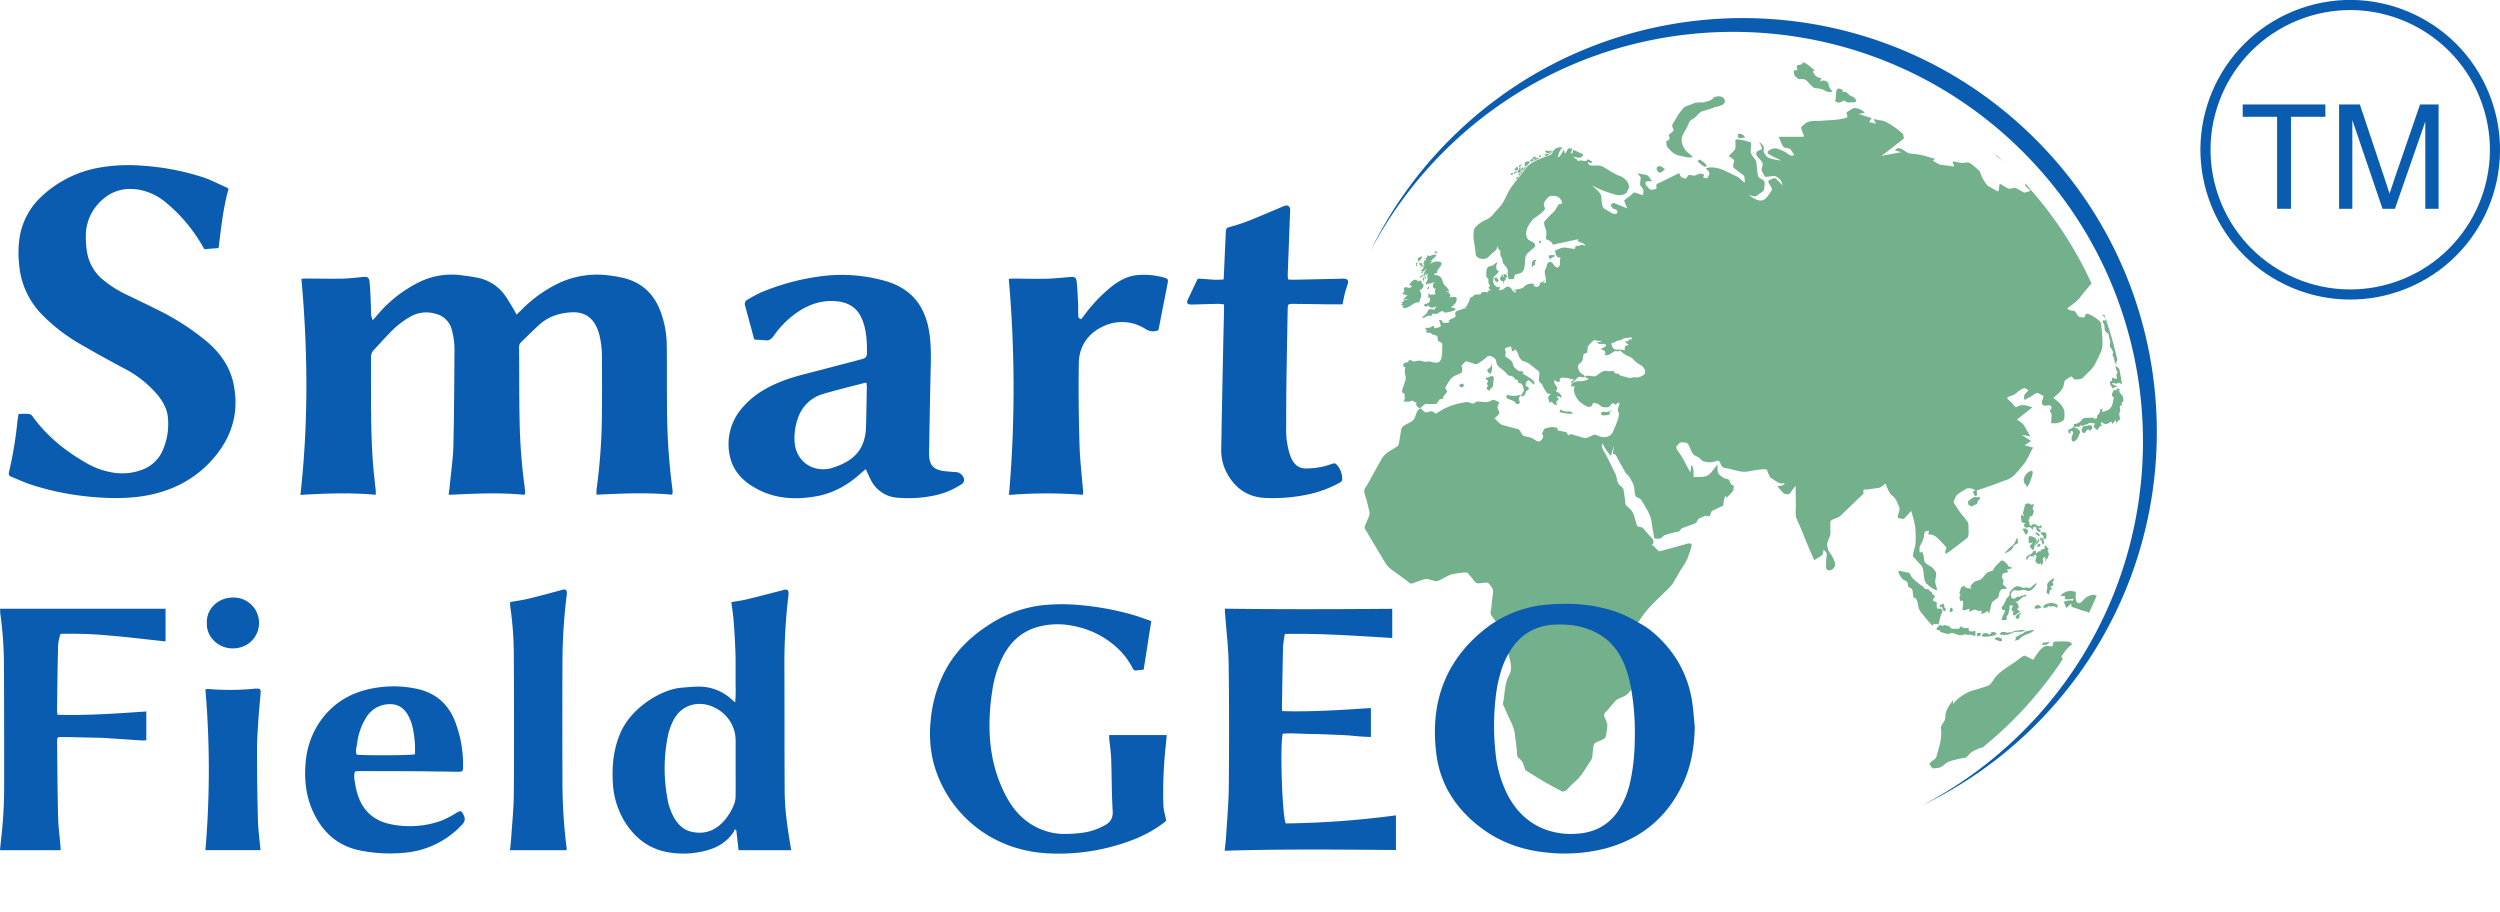 <svg id="Layer_2" data-name="Layer 2" xmlns="http://www.w3.org/2000/svg" xmlns:xlink="http://www.w3.org/1999/xlink" viewBox="0 0 1235.32 450.49"><defs><style>.cls-1,.cls-6{fill:none;}.cls-2{opacity:0.6;}.cls-3{clip-path:url(#clip-path);}.cls-4{fill:#157c3f;}.cls-5{fill:#095caf;}.cls-6{stroke:#095caf;stroke-miterlimit:10;stroke-width:5px;}</style><clipPath id="clip-path" transform="translate(-184.19 -223.49)"><path class="cls-1" d="M1235.13,443.59c0,106-85.91,191.88-191.88,191.88S851.37,549.56,851.37,443.59s85.91-191.88,191.88-191.88S1235.13,337.62,1235.13,443.59Z"/></clipPath></defs><title>Smart_Feild_Geo</title><g class="cls-2"><g class="cls-3"><path class="cls-4" d="M694.71,304.14c-1.51.52-2.82.31-4.41,2.08.83.14.82.32,1.16.9s.23,1.19,1.32.65a7.76,7.76,0,0,0,2.35-2.28C695.69,304.5,695.16,304.52,694.71,304.14Z" transform="translate(-184.19 -223.49)"/><path class="cls-4" d="M696.84,323.39l.41-.52C697.06,324.09,699,324,700,324s2.65-1.25,3.9-2a12.65,12.65,0,0,0-2.43-2.62c-.53-.42-.7-1.26-1.81-.38-.82.63-2.07,1.46-1.47,2l-.55.19c-1,1.07-1.44.32-2.45,1.4a1.32,1.32,0,0,0,.49.64c.35-.42.45-.33.72-.57C696.18,323.16,696.38,323.39,696.84,323.39Z" transform="translate(-184.19 -223.49)"/><path class="cls-4" d="M700,296.87c-2.48,2.18.88.87,1.72.44C702.15,295.92,701.37,296.25,700,296.87Z" transform="translate(-184.19 -223.49)"/><path class="cls-4" d="M885.15,352.22l-.44.21c.07.15.15.31.22.47.57-.54.82-.88,1.47-1l-.3-.45c.95-.12.9-1.5.46-1.27C885.85,350.5,883.86,351.18,885.15,352.22Z" transform="translate(-184.19 -223.49)"/><path class="cls-4" d="M689.23,321.08c.09.17.35.24.51.34,1.19-1.8,1.86-1.47,2.36-.83.21-.27.57-.51.79-.8.26,1.82,1.42-.81,1.83-1.71-1.57.5-2.69-.27-3.66-.94-.37-.25-2-.72-1.9-1.32s1.36-1.69,1.51-2.5c.33-1.91,1.59-4.89.41-5.61-.5-.3-.48-1.32-1.6-.31-.52.47-1.27-.32-1.54-.45,0,.7-1.05,1.11-1.19,1.58l-.42,1.54c-.32,1.16-.62,2.3-.9,3.45-1,.49-1.84,1.17-1.58.21s.57-2.11.89-3.18c.42-1.46-2.08-1.06-3.29-.68.21.56.42,1.13.65,1.68-.36,0-1.4-.41-1.89.05-1.22,1.14-1.23,1.07-2.34,1.27l1.58-1.33c-.52-.23-1.64-1.39-2.5-1.05-.59.23-1.55,1.51-2.14,1.65s-1.27.34-1.89.49c1.49-1,3.19-2.27,2.34-2.83-.63-.42-1.37.11-2.8.77a57.19,57.19,0,0,0-8.23,4.48c.27,0,.33.26.61.27-1.3.91-3.08,1.84-3.75,3.16l2-.39c-.29.25-.54.6-.83.85l4.43-.95c-1.94,1-3.86,1.89-5.8,2.83.34.73.28,1.2,1.48,1l4.65-.88a18.09,18.09,0,0,1,5.73,0c1.31.13-1.46,1-2,1.09a25.13,25.13,0,0,1-3.31.14c-1.72.08-4.73,1.53-6.82,2.24-1.14,3.45,2.85,2.26,5.75,1.91-1.24,1.87-1.36,2.78.45,2.38l6.64-1.5c1.5-.33,2.57-1.42,4.15-1.89a7,7,0,0,0,2.4-1.12c.86-.58,1.3-1.36,2-1.22-.27.27-.43.64-.7.91l2.71.15c-.27.17-.53.39-.8.55,1.69-.26,2.81.45,4.61,0,.46-.12,2.45-.92,2.68-1.38.39-.78-.76-.44.44-1.54-1-.15-2,.63-3.25,1.55.45-.83,1-1.54.67-2.06A3.55,3.55,0,0,1,689.23,321.08Z" transform="translate(-184.19 -223.49)"/><path class="cls-4" d="M705.91,290.45c-.44-.2-1.16,0-2,.48-.13.62.06.54-.28,1.16a4.91,4.91,0,0,0,3-1Z" transform="translate(-184.19 -223.49)"/><path class="cls-4" d="M706.91,291.57a8.08,8.08,0,0,0-3.91,1.36C703.13,293.64,706.09,293.29,706.91,291.57Z" transform="translate(-184.19 -223.49)"/><path class="cls-4" d="M766.37,319.44c-.55-.92-.78-1.28-1.76-1.6-2-.72-4-1.42-5.85-2.27l2-.44q.16-.94.36-1.89l2.46.31c0-1.51.09-1.47-1.37-1.07a2.84,2.84,0,0,1-1.93-.36,5.21,5.21,0,0,1,3.35-1.19c.43-1.22-.56-1.67-1.11-2.13-.61,1.24-1.81,1.61-2.78,2.14.73-1.29-.21-1-.93-1,1.09-.45,2.76-.64,3.58-2-.71-.39-3.91-3-4.91-1.6-.81,1.11-2.69,2.36-2.65,1.06,0-.57,2.4-1.75,3-2.1.18-2-2.28-1.37-3.77-.71-.9.39-1.51-2.63-2-3.33a3.5,3.5,0,0,0-3.44-1.26,7,7,0,0,0-2.61.78c-.46.38-2.14,2-2.41,1.8-.94-.68-.81-.76-2.43.59-.9.75-1.78.88-.71-.34,1.25-1.44,1.43-1.51,1.41-2.8,0-.93-.38-.75-.55-1.45s.6-1.88-.22-1.81a5.56,5.56,0,0,0-2.17.22,41.28,41.28,0,0,1-5.37,2.39c.45-.64.89-1.3,1.34-2a11.1,11.1,0,0,0-6,1.61,15.53,15.53,0,0,0-5.37,4.52c-.65.81-2.41,2.62-2.69,3.42-.11.37-1.07,2.84-.85,2.84,2.1-.08,3.65-.54,4.43,1.05l-4.62.23a3.06,3.06,0,0,0,1.67,2.58c.66.43,1.43-.38,2.21-.56,1.77-.39.32.26.85,1,.23.32,1.52.39,2,.34,1.54-.13,3.77-.77,5-.36l1.27.43c.26.09.82-.79,1.07-.79.72,0,.48,1.11,1.45.67l-1.12-1.64c2.18.44,3.48.88,6.24-.07,0-1,0-1.58-.89-1.77,1.84-1.48.89.61,1.66,1,.26.12,1.35-.56,1.24-.05s-.22,1.1-.34,1.65c1.62-1.41,2.57,1.18,3.22,1.9-2,.75-2.19.48-3,2.62l2.76-1.24c1.22-.57,1.17-.66,1.37.41.27,1.37,2.15.74,2.43,2.27.18,1,.36,2,.57,3.06.09.48-.58.81-1.06,1.22l-5.34,4.57c.3.28,1.71,1,1.13,1.88-.27.39-2.81,1-3.24,1.16-1.7.61-3.33.16-4.86.12-.17,1.1-1.7,1.53-2.52,2.51-.6.73.07,2,.81,1.93,1.12-.17,2.36,0,3.46-.92s1.92-.31,2.83-.16c.08-.34.43-.75.48-1.08.72-.16,1,.19.77,1,2.1-1.33,1.72-.25,2.31,1.43.32.92,1.51.71,2.34,1.19l-2,1.07a3.36,3.36,0,0,0,2.48.83l-.54.62,3.09.6c.44.09.11,1.12.86,1.26,2,.4,4.08.8,6.14,1.22.42-1.09.84-1.53.19-2.05s-1.31-1.08-2-1.6c-.41-.32-1.66-.11-1.83-.65-.22-.76-.43-1.53-.65-2.28l2,.88c-.09-.33,0-.79,0-1.14l3.3,2.27c.6.41,1.39,2,1.91,1.8l-.15-1.37c.19.13.53.08.75.19.82-1.28-.78-1.48.21-2.73.23.48.46.95.7,1.42.1-.76.63-2.37.43-3-.24-.76-1.24-.32-1.16-1.37.11-1.26.31-1.56-.58-2-.71-.32-1.2-.91-1.88.55,0-.91,0-1.79-.06-2.67,0-1.05-.37-.57-1.38-.13,0-.62,0-1.24,0-1.86l1.72.08c.31-1.23-1-1,.08-2.23.72-.81,1.24-.76,1.89-.37s.79,1.69,1.48,1.81c.5.08,1.88-.79,2.47-1,0,1.35-1.32,1.59-2.27,2.07a6,6,0,0,0,3.19,3.16,11.61,11.61,0,0,0,1-3.93c1.25,1,2.15.06,4.06-1-.48-.24-.94-.48-1.42-.7.66-.69,1.63-.26,2.3-.2.63-1.65,1.45-2.68.21-3.22-.77-.32-2.57.3-3.53.4l1.37-1.59C767.67,320.38,767,320.5,766.37,319.44Z" transform="translate(-184.19 -223.49)"/><path class="cls-4" d="M743,323.18c1.29-1.48.87-2.07,1.86-3.5-.78-2.27-6.47,1.73-5.23,3.3A2.21,2.21,0,0,0,743,323.18Z" transform="translate(-184.19 -223.49)"/><path class="cls-4" d="M749.72,258.63l-4.22,3.21c.67.94,2.84-.42,4.59-.86a39.25,39.25,0,0,0,5.47-2.3,20.79,20.79,0,0,1-5,2.54,15.62,15.62,0,0,0-4.32,1.71c1.18.17,2,1,4-.38a15.08,15.08,0,0,1,5.54-2.71,24.52,24.52,0,0,0-5.6,3.51,22,22,0,0,0,3.51-.3c1-.21,1,0,1.9-1.36.33-.49,1.55-.88,2-1.07-.33.27-.67.65-1,.92l2.93-1.38-2.87,2.22,3.4-1.29a10.27,10.27,0,0,0,3-1.2,40.71,40.71,0,0,1,6.67-4.52c-1.28,1.06-2.56,2.12-3.85,3.16l1.06.54c-3.76,1.66-7.41,3.1-11.09,4.48.4,1,.84,2,1.28,3-.86-.76-1.51-2.32-2.77-2.5-.21,0-4.64.87-4.5.71-3.17,3.39-.41,2.65.36,3.56s.87,2.46.71,4.07c-1.41-.94-4.59-.68-7.76,1.93-2.92,2.4-1.37,2.22.07,2.32,1,.09,2.85-1.81,4.22-2.91-1.82,2.32-4.18,3.89-3,5.2.92,1.05,4.25-2,5.77-3.35-2.84,2.8-4.78,4.74-7.06,4.4-.93-.13-.09-1.86-1-1.84a6.48,6.48,0,0,0-3.38.84c-.14,1.53-.22,1.7,1.25,1.59-1.78,1.48-2.22,1.22-3.88,2.09a13.5,13.5,0,0,0-2.36,1.26c-.55.49,0,.78-.86,1.36.16,1.12.95.15,2.21-.94-.76,1.48.45,2.21,1.81.46-.54,1.41.67.49,1.46.44a21,21,0,0,0,2.45-.19c1-.17,1.81-1.27,2.38-1.11s1.31.48,1.77-.87c-.13,1,1.22,1.68,2.19-.12.31.86,1.37-.47,1.67-.05.44.59-.08,1-.89,2.22,1.33-.58,2.67-1.17,4-1.74.41-.2.92-.95,1.31-1.15.15-.07.19.5.69.26.33-.15,1.34-.45,1.5-.87s.75-1.54.5-1.73c-.41-.33-.41-.61-1.22-.1s-1.1.9-1.17.13,2.84-2.74,3.41-3.19c1.68-1.33.19-1.64,1-2.26.61-.47,1.55.44,2.36.05a10,10,0,0,0,3.6-2.64l-1.3-.91,3.56-1.06c.92-1.66-1.91-1.28-2.68-1.41l3.79-.65c1.19-1.88-2.67-.74-3.57-.67,2.45-.73,4.88-1.39,7.42-2.34.11-.47.24-.95.35-1.41.68.11,1.4.66,2.41,0a19.66,19.66,0,0,0,3.65-2.83c-.8.1-1.58.17-2.36.26l4.37-1.66c1.25-.47,3.36-2.3,4.69-3.22,1.82-1.26,6.78-3.4,7.78-5.43l-10.95,4.2,7-3.3-3.09-.13q4-1.05,8-2.06c1.9-.47,5.26-3.31,7.37-4.71a18,18,0,0,0-5.44-1.11c-1.74-.12-3.9,1-6.12,1.94l4.3-2.91a25.21,25.21,0,0,0-5.42,0,66,66,0,0,0-6.33,2.26c-.1.61-.19,1.21-.28,1.83-.48-.62-.8-2-1.84-1.8l-4.55.87c.36.79.74,1.58,1.13,2.38l-2.31-1a3.84,3.84,0,0,0-2.59,0c-.56.3-1.09,1.07-1.63,1.24l-2.24.63c-.83.24-2.56,1.88-3.6,2.7l3.39,2.6c-1.71-.21-3.39-.43-5.07-.62-.72-.11-1-1.16-1.37-1.63s-1.47.12-2.13.24c-.16.48-.31.95-.46,1.42-.8.19-1.59.4-2.4.61l1,.6c-2.18.62-4-.2-7,3-.46-1.2-3,.4-5.19,1.81.6.33,1.23.66,1.84,1Z" transform="translate(-184.19 -223.49)"/><path class="cls-4" d="M887.66,364.06c-.73.25-.86-1.13-1.39-1.79-.32-.42-1.64.21-2.13.34l.37-.62c-1.54-1-3.2.92-4,2.29.5.2,1,.37,1.51.55-.68.54-1,1.09-1.81.9-.5-.14-1.21-.56-1.71-.26-.9.51-.66.62-.41,1.68.11.51-.71,1.06-1,1.4a6.46,6.46,0,0,0,2.61.8,17.34,17.34,0,0,0-2.28,2.4c.92-.22,1.88-.67,2.77-.35-.62.15-1.89.15-2.3.72a2.36,2.36,0,0,1-1.56,1.05c.37.05.72.28,1.1.33a9.09,9.09,0,0,1-1.19.63l1.52.38c-.26.14-.45.51-.72.66,2,1.81,5-1.64,7.06-2.23.7-.21,1.18.43,1.47-.45l.81-2.4a3.62,3.62,0,0,0-.77-3.07C887,366,887.44,366,887.66,364.06Z" transform="translate(-184.19 -223.49)"/><path class="cls-4" d="M884.26,355.41a3,3,0,0,1,.47-2,2.58,2.58,0,0,0-.91-.11c-.08.32.07.24.21.4C884.09,354,883.59,354.84,884.26,355.41Z" transform="translate(-184.19 -223.49)"/><path class="cls-4" d="M719,343.09c-.79.57-1,.52-1,1.29,0,.24-.13,1.07.17,1a6.81,6.81,0,0,0,5.23-3.64l-1.35.09A7,7,0,0,0,719,343.09Z" transform="translate(-184.19 -223.49)"/><path class="cls-4" d="M722.94,288.5c1.4-.44,2.31-1.08,2.54,0,.16.62.92,1.75-.62,3-1.45,1.71-1.27,1.92-1.45,3.36-.14,1,1.71-.2,2.55-.75-.1,1-.23,1.19.73,1.12a2,2,0,0,0,2.22-1.17c0,.26.19.42.17.7.23-.46.68-1,.92-1.42.83.31-1.06,1.95.12,1.82l3.55-.4c.09-.29.36-.68.43-1,.17.86,1.63,1,2.7-.53-.39,1.41,1.92.18,2.9-.11.18-.54.36-1.09.54-1.62,1.26-.21-.16,1.43.58,1.64a2.75,2.75,0,0,0,2,.15c.53-.16,2.82-.55,3.23-1.15.92-1.33,1.24-1.27,2.47-1.82-.22-.48-.82-.43-1.37-.49l2-1.43c-1-1.51-2.67-2.53-5.49-1.25-1.21.55-1.78.1-3.09.71a36.41,36.41,0,0,1-3.64,1.5c.14.13.19.38.35.48-1-.1-2.1-.62-3.28-.29-.35.1-1.38.93-1.57.76s-.65-.58-1-.85c-.18-.16-1.64-1.16-1.62-1.22.23-.75,1.89-.19,2.72-1.35l-1.52-.27c-.7-.11,0-.68-.41-1-.66-.58-2.42.73-3.43.68s-.93-1.07-1.88-1-2.12-.33-3.49.26c-2.24,1-2.19,1.71-1.76,2.84S721.31,289,722.94,288.5Z" transform="translate(-184.19 -223.49)"/><path class="cls-4" d="M747.87,320.9c.22-1.62-1.22-1.73-2.41-.65S747.59,320.91,747.87,320.9Z" transform="translate(-184.19 -223.49)"/><path class="cls-4" d="M687.65,293.73c-.06-.14-.07-.35-.2-.43a5,5,0,0,0-2.37,1A3.45,3.45,0,0,0,687.65,293.73Z" transform="translate(-184.19 -223.49)"/><path class="cls-4" d="M727.82,338.39c-1.09-.94-1.33-1-3.14-.58,2.06-1.71-1.22-3.3-1.78-3.75s-1.43-.05-1.71-.53c-.44-.74-.56-1-1.75.15a2,2,0,0,1-.1-.87c1.68-.45,2-2.59.45-1.84s-2,2-3,3.57c-.41.66-.75,1.33-1.11,2-.25.47-.05,1.15-.37,1.57s-2.38,1.84-3,2.48a31.76,31.76,0,0,1,3.42-.91c.23.16-.5,2.8.24,2.33,1-.69,2.17-2,3-2.35,1.43-.61,1.65-1.62,3.09-2.25-1,2.1,2.34,2.15,3.46,2.42C726.31,339.34,727.06,338.86,727.82,338.39Z" transform="translate(-184.19 -223.49)"/><path class="cls-4" d="M708.94,301.25c-1.37.61-1.92,1-2.68.61s-1.5.14-2.63.39a15,15,0,0,0-2.4,1.84c.33.13,2,.34,1.75.86-.61,1.09-1.34,2.47-2.64,2.44-.6,0-.47-1.51-1.28-1.15s-2.34,1.25-1.86,1.86c.89,1.12,2.6,1.26,3,2.87.19.73.13,1.75,1,1.83a3.12,3.12,0,0,0,2.57-1.83c1,.41,6-2.76,4.09-3.27a13.4,13.4,0,0,1,1.3-.6c.07-.45.14-.9.2-1.35-.36.29-.78.37-1.15.66.21-1.71-.37-1.28-2.12-1l3.71-2.35c-.25-.07-.28-.4-.51-.48l1.8-1.1C710.38,301.07,710.21,300.68,708.94,301.25Z" transform="translate(-184.19 -223.49)"/><path class="cls-4" d="M713,281.56c.07.72,1.37.28,2.18.21s.51.49.36,1.36,3.88-.17,3.52-2.26c-.07-.29-.41-.67.07-1.21.65-.76.68-.73.5-1.06-.32-.59-.66-.39-1.83,0,1.91-2.41-1.43-.66-2.42-.07.42-1.27.54-2.21-1-1.65-1.76.62-2.33.43-4.24,2.46l1.66-.44c-.42.38-.85.85-1.26,1.25.88-.09,2.3-1.79,2.49-1-.28.18-.59.48-.87.65l1.25,0c-1.09,1.81-2.37.88-3.87,1.84C707.68,284.72,713,280.94,713,281.56Z" transform="translate(-184.19 -223.49)"/><path class="cls-4" d="M686.45,295.93c-2,.71-.83-.16-1.83-.44a7.38,7.38,0,0,0-3,1.21c-.42.56,1.21.4,1.55.43a10.29,10.29,0,0,0-4.06,1.16l-.54.75c.51.36,2.45-.43,3.51-.69-.71.43-4.72,1.1-5.4,2.16s3.73-.9,4.27-1.12c-2.2,1.47-4.4,1.23-6.48,3.11a4.11,4.11,0,0,0,2.71-.39l-.56.62a6.15,6.15,0,0,0,1.18.09c.38-1,1.39-1,.85-.05a10.68,10.68,0,0,0,3.56-2.84c.69.12-.18.92-.9,1.77.75-.21,2.17-.21,3-1.28-.3,1,1.79.09,2.91-.61-2.51,1.9-5.65,2.77-8.18,3.92,1.34,1.14,2.74.41,6-1.12l5.5-2.55c1-.49,1,.26,1.82,0,.42-.11,1-.88,1.63-1l2.09-.41c.91-.18,2-1.43,2.93-2.5,1.1-1.35,1.76-2.54,0-2-2.1.68-.9.94-2.32,2.14.4-1,.18-1.1-.48-1.21-.42-.07.19-1.13,0-1.43-.4-.61,2-3.15-.52-1.9a33.16,33.16,0,0,1-3.61,2.75l1.17.93-1.84.92c.3.11,1.82.22,1.37.8-1,1.24-1.66.89-2.57,1-.45.06-2.59.7-2.32.13.62-1.28.38-1.11-.86-.75l.79-.45C687.55,296.66,687.53,295.55,686.45,295.93Z" transform="translate(-184.19 -223.49)"/><path class="cls-4" d="M705.35,288.41c.07.49,1.24-.54,1.17-1.07a2.12,2.12,0,0,0-.3-.93c-.27-.36-.27-1-1.29-.41-.27.56-.52,1.12-.79,1.69C704.35,288.07,705.3,288.05,705.35,288.41Z" transform="translate(-184.19 -223.49)"/><path class="cls-4" d="M726.29,271.29c.41-1.16-2.47-.21-2.86,1.36C724.25,272.9,725.4,273.8,726.29,271.29Z" transform="translate(-184.19 -223.49)"/><path class="cls-4" d="M692.15,290.57,696,289c.9-.39.72-.59,1.32-1.23s-1.11.18-1-.3a9.53,9.53,0,0,0,3.17-1.66c-.86-.32-3.45,1-4.92,1.54-1.94.7-2.46.52-3.76,2.7C691.55,289.87,691.35,290.92,692.15,290.57Z" transform="translate(-184.19 -223.49)"/><path class="cls-4" d="M696,285.55c.48.34.95-.41,1.75-.69.62-.21,2.95.4,3.9-1.4.58-1.09-2.07-.41-2.92,0-1.4.65-3.6,1.32-5.25,2.7a1,1,0,0,0,.2.22C694.37,286.07,695.68,285.32,696,285.55Z" transform="translate(-184.19 -223.49)"/><path class="cls-4" d="M712.66,283.79c-1.17.44-1.06,1.1-.31.93s1.7-.92,2.29-.84C714.59,283.08,713.66,283.41,712.66,283.79Z" transform="translate(-184.19 -223.49)"/><path class="cls-4" d="M677.53,298.54c-.7.29-4.73,2.26-5.07,3.09-.24.61,1.47,0,2.12-.52C675.45,300.42,677.13,299.31,677.53,298.54Z" transform="translate(-184.19 -223.49)"/><path class="cls-4" d="M722.22,282.14a11.81,11.81,0,0,0,1.95-.76,7.61,7.61,0,0,0,2.58-1.29c.69-.67.06-.82,1.36-1.84-.5-.14-1.44.06-1.83-.09s-.44-.72-.87-.86c-.59-.24-3.27-.22-2.86,1.47l-.66.23c-.79,1.81,1.27.56,1.55,1.4-.7.4-1.22.4-1.93.79C721.82,281.33,722,282.17,722.22,282.14Z" transform="translate(-184.19 -223.49)"/><path class="cls-4" d="M732.34,285.9c0-.21.16-.6.14-.75,1.2-.81-.09-1-.82-.49C730.63,285.38,731.61,286.27,732.34,285.9Z" transform="translate(-184.19 -223.49)"/><path class="cls-4" d="M723.07,282.57c-.59,1.56,3.29.23,4.38.07l1.72-1.6A8.68,8.68,0,0,0,723.07,282.57Z" transform="translate(-184.19 -223.49)"/><path class="cls-4" d="M734.74,281.88c.84-1.66-.89-1.79-2.26-.72-1.12.87-.05,1.22.18,1.36C733.08,282.79,734,282.23,734.74,281.88Z" transform="translate(-184.19 -223.49)"/><path class="cls-4" d="M733,271.1a5.26,5.26,0,0,1-2.49,1.33c-.67.24-1,1.07-.42.87s-.22,1,.81.3c.73-.52,1.28-1,1.71-.87-.14.18-.28.38-.43.56.41.27,1-.42,1.77-.84.22-.14.29.64.85-.53.74.27,2.87-.72,3.14-.1l-2.83.93c.9.35,2.4-.25,3.8-.6-2.8,1-4.91,1.29-7.95,2.89.31.44,1,.42,1.65.52l-1.32.37c0,1.06,2.13.25,3.13.31l-2.58.8c-.1,1.71,2.48.9,4,.68.18-.47.09-.76-.24-.84,1.09-.25,1.23.19,1.64.79.13-.83.26-1.66.42-2.51.25.75.54,1.47.83,2.21.94-1.12,1.5-1.69,1.49-2.58,2.12,1.42.63-1.55,3.26-2.74a4.57,4.57,0,0,0-.91,2.18c.94-.72,2.08-1.28,2.28-2.31.24.48,3.36-1.43,4.49-1.95a2.77,2.77,0,0,0-.43-1.67c-.29.37-.73.72-1,1.09,1-1.89-1.43-.39-2.38.12,2-2.08,2.86-3,1-2.9,2-1.52,1.21-2.76-.58-1.39-.07.46-.12.91-.18,1.37-.67.18-1.12.05-1.07-.58.05-.38,1.41-1.79.28-1.26s-1.78.22-1.87-.58c-.16-1.24,0-2.31-1.17-2.44a3.31,3.31,0,0,0-3.22,1c.59.17,1.73-.39,2.14-.06-1.83,1.79-3,.09-5.53,2.85.49.12,1.6-.26,1.78.17-.76.31-4,1.16-3.79,2.14l-1.87,1c.53.28,1.17-.06,1.83,0-.19.11-.37.23-.56.36.51.26,2-1,2.34-.52-.32.13-.76.5-1.07.64.08.13,0,.38.14.48a5.31,5.31,0,0,1-.71-.08c-1,.16-2,.33-3,.51C728.84,272.58,731.18,272.07,733,271.1Z" transform="translate(-184.19 -223.49)"/><path class="cls-4" d="M720.08,291.87c-.79.34-4.53,1.6-5,3.35-.18.7,1.89,1.25,2.33,1.53,1.65-.5,3-.49,3.86-2.79C721.68,292.82,721.47,291.24,720.08,291.87Z" transform="translate(-184.19 -223.49)"/><path class="cls-4" d="M742.63,299.93c.09.35.71.52,1,.71.49.36,3.11-1,4-1.28a12,12,0,0,1,3.15-.28,4.62,4.62,0,0,0-2.57-3.11c-.44-.26-1.54.38-2.06.21l-1.89-.6c-1.38.44-2.46,2.38-1.57,2.83C743.36,298.79,742.45,299.22,742.63,299.93Z" transform="translate(-184.19 -223.49)"/><path class="cls-4" d="M708.43,292.55c-.84,1-1.87.45-2.76.76a4.49,4.49,0,0,0-1.68.9l1.66-.33c-2.57,1.66-.16,1.27.81.91,1.48-.55,2.88-.93,4.3-1.35a2.36,2.36,0,0,1-1.5.9,1.34,1.34,0,0,1,.16.23,3.09,3.09,0,0,0-1.73.89,1.91,1.91,0,0,1,1.31.13,9.16,9.16,0,0,0-1.08.32c-.46.93.28.72.83.84.3.06.89-.66,1.24-.69,1-.13,2.13.14,3.56-1-.24-.11-.26-.47-.49-.58a3.56,3.56,0,0,0,1.2-1.31c.07.17.32.19.39.36.64-.85.3-1,.65-1.68s1-1.28,1.29-1.83c.16-.31.3-1.39.11-1.45s-.76-.55-1.31-.2c-1.67,1-1.91.09-3.74,1-2,1,.56.59.25,1.35-.25,0-.66.2-.89.18q0,.78.12,1.59c-.37-.25-1.79-3.68-3.42-.8l1.14-.18C707.73,292.07,707.29,293.05,708.43,292.55Z" transform="translate(-184.19 -223.49)"/><path class="cls-4" d="M727.65,343.47c-.71-.18-1.79.84-2.08,1.53-.4,1,0,1.11.4,1.75C726.78,346.09,729.35,343.92,727.65,343.47Z" transform="translate(-184.19 -223.49)"/><path class="cls-4" d="M1009.37,247.32a11.73,11.73,0,0,0-3.86-1.41c-1.74-.07-2.43-.43-3.17,1.31l3.79,1.53C1007.52,248.51,1008.5,248.46,1009.37,247.32Z" transform="translate(-184.19 -223.49)"/><path class="cls-4" d="M1003.63,250c-2.24-1.12-2.24-1-3.55.66l2.53.61C1003,250.84,1003.29,250.41,1003.63,250Z" transform="translate(-184.19 -223.49)"/><path class="cls-4" d="M1023.07,303c.5,1,3.59,3.57,4.35,2.74s-2.85-3.07-3.35-3.47Z" transform="translate(-184.19 -223.49)"/><path class="cls-4" d="M1006.73,251.21c.88,1.74,3.73.74,4.79.59-.23-.22-.41-.62-.65-.85l1.61-.17c-.52-.37-1.06-.7-1.58-1.06C1010.46,249.71,1005.86,249.48,1006.73,251.21Z" transform="translate(-184.19 -223.49)"/><path class="cls-4" d="M1009.58,244.59l-1.82-1.75c.86-.21,1.7-.43,2.56-.63-1.65-.53-2.37-1.05-3.35,0a33.65,33.65,0,0,1-2.41,2.51l3,.81Z" transform="translate(-184.19 -223.49)"/><path class="cls-4" d="M1014.22,252.86c-.68-1.12-1.33-.5-1.92-.36.35.31.73.69,1.08.94C1013.67,253.25,1013.94,253.05,1014.22,252.86Z" transform="translate(-184.19 -223.49)"/><path class="cls-4" d="M949.85,299.05c.44-.5.91-.77.92-1.53-.65.41-.5.88-1.34.6a2.92,2.92,0,0,0-1.7-.13C948.06,299.48,948.93,299.09,949.85,299.05Z" transform="translate(-184.19 -223.49)"/><path class="cls-4" d="M992.11,247.16c-.72.67-1.43,1.37-2.14,2.05a10.86,10.86,0,0,0,4.43,1.2c-.25-.62-.52-1.25-.78-1.88,1.59-.4,3.16-.78,4.74-1.15-1.1-.9-1.87-1.65-2.9-1.35s-1.87.8-3,.37c-2.42-.91-3.75-.12-5.85.63.84.32,1.66.65,2.49,1C990.11,247.72,991.11,247.43,992.11,247.16Z" transform="translate(-184.19 -223.49)"/><path class="cls-4" d="M947.1,300.72a5.91,5.91,0,0,0,4.49-2.78c-.91,0-.89.92-1.59,1.34s-1.71.17-2.36.24C948.05,300.19,947.69,300.58,947.1,300.72Z" transform="translate(-184.19 -223.49)"/><path class="cls-4" d="M1003.85,308.67c.79.78,2.54-1.15,3-1.54a5.92,5.92,0,0,0-2.84-1.64C1002.56,306.12,1002.25,307.07,1003.85,308.67Z" transform="translate(-184.19 -223.49)"/><path class="cls-4" d="M1269.13,337.86l1.93,0c.41,0,1.21.45,1.64.48,1.48.11,2.91.48,3-.4a18,18,0,0,0-3.49-1.83l-3.85-1.06c-.89-.24-1.42.25-2,.36C1266.29,335.39,1268.76,337.51,1269.13,337.86Z" transform="translate(-184.19 -223.49)"/><path class="cls-4" d="M1180.5,306.37c-.74.66,1.61,2,2.55,2.57l-1.27,1.22c1,.1,2.55-.19,4,.76a8.43,8.43,0,0,0,4.44,1.58,9.28,9.28,0,0,0-3.37-2.7c-.41-.23-3.22-1.65-3.28-1.72C1182.66,307,1181.12,305.78,1180.5,306.37Z" transform="translate(-184.19 -223.49)"/><path class="cls-4" d="M1193.65,307.89a14.81,14.81,0,0,0,5.54.67,5,5,0,0,0-.92-1.38,11.77,11.77,0,0,0-1.93-.84,3.87,3.87,0,0,0-2.67-.47c-.14-.24-.48-.58-.62-.82-1.06-.29-2.31-.82-2.57-.23-1.69-2.12-3-1.34-1.82,0C1189.3,305.52,1192.76,307.35,1193.65,307.89Z" transform="translate(-184.19 -223.49)"/><path class="cls-4" d="M1173.4,302.7a11.53,11.53,0,0,0,3,1.62c1.28.16,1.18.08.77-1.22,2.22,1.91,2.76.81,3.82.55.3-.08,1.9,1.54,2.3,1.54l1.88,0c-.58-.51-1.17-1-1.76-1.51,1.25.62,1.84,1,2.31.68s.7-.5.66-1.1l-7.68-3.68c-.67-.33-2-1.15-2.38-1-.64.24.35,1.05,1.34,2.22-1.85-.94-6.69-4.36-7.21-3.49s-.93,1-.17,2.61C1170.7,300.82,1172.38,301.89,1173.4,302.7Z" transform="translate(-184.19 -223.49)"/><path class="cls-4" d="M945.54,300.32a2,2,0,0,0-.94,0c.08.25.15.49.23.71C945.39,301.54,945.66,301.19,945.54,300.32Z" transform="translate(-184.19 -223.49)"/><path class="cls-4" d="M886.84,353.68c-.15-.32-.2-.53-.55-.54,0,.23-.06.44-.08.66l-.54-.46c-.13.19-.2.35-.28.49.54.72,1.73,2.36,2.47.89C887.09,354.83,886.64,354.48,886.84,353.68Z" transform="translate(-184.19 -223.49)"/><path class="cls-4" d="M1046.45,291.46a3,3,0,0,0-2.74-1.87c-1.21.06-.73.72-.45,2.24C1044.32,291.72,1045.38,291.58,1046.45,291.46Z" transform="translate(-184.19 -223.49)"/><path class="cls-4" d="M1012.92,250.08c.64,0,1-.14,1.55.59,1.06,1.26,2.42-.26,2.81-1.13s-1.7-2.8-2.45-2.62a9.44,9.44,0,0,0-3.23,1.41C1012,249.16,1012.28,250,1012.92,250.08Z" transform="translate(-184.19 -223.49)"/><path class="cls-4" d="M1095.29,273.21c.32-.09,1.44.94,2,.93l2.92-.11c.73,0,.89-.25,1.26-.75.2-.32-1.47-2-2-2.12-1.12-.32-1.59-.87-2.86-2-.53-.48-1.69-.3-2.13-.35.13-.27.26-.54.4-.81-1.81-.92-2.83-1.06-3.2.15a15.67,15.67,0,0,0-.36,4.19c-.13.34-.26.69-.38,1C1092.74,275.17,1094.33,273.52,1095.29,273.21Z" transform="translate(-184.19 -223.49)"/><path class="cls-4" d="M1073,262.57c1,.08,2.7-.4,4,.87,1.61,1.61,3,3.61,4.45,3.67a8.73,8.73,0,0,1,4.55,1.21,4,4,0,0,0,3.66.39,13.21,13.21,0,0,1-1.76-2.56c-.15-.74,0-1.66-.91-2.22-1.88-1.2-2.26-.52-3.39-.08l.51-1.66c-.79-.32-2.42-.55-3.08-1.58-1.41-2.23-1.28-2,0-2.27-1.45-1.06-4.54-3.88-5.72-4.16-1.38-.3,0,.86-.64,1l-2.19.56c-.84.22-.51.65-.13,2.06.13.49-1.37.42-1.69.49s.14,2,.18,2.45A13,13,0,0,0,1073,262.57Z" transform="translate(-184.19 -223.49)"/><path class="cls-4" d="M1018.8,249.54c1.08-.22,2.15-.44,3.23-.64s.46-.83-.08-2.38c-.4,0-1.41-.3-1.66,0s.08,1.37-.18,1.58c-.72.57-2.18-1.3-2.35.41A10.43,10.43,0,0,0,1018.8,249.54Z" transform="translate(-184.19 -223.49)"/><path class="cls-4" d="M893.62,348.43c.52.16.62.05,1.12-.25-.37,0-.58-.2-1-.11l.38-.25c-.74-.62-.91.25-1,.57l.3.5C893.52,348.75,893.55,348.59,893.62,348.43Z" transform="translate(-184.19 -223.49)"/><path class="cls-4" d="M932.27,309.48c.57-.41,1.15-.83,1.71-1.26C933.08,308.25,932.22,308,932.27,309.48Z" transform="translate(-184.19 -223.49)"/><path class="cls-4" d="M888.05,354.25l-.37.19.5.17a3.41,3.41,0,0,0-.86,1.65c-.09.31-.82.58-1.14,1,1,.2,1,.62,0,.84.56.59,2.12-.07.86-.89.78.51,1.21-.28,1.84-.89a3.87,3.87,0,0,1,.21.34c-.93.53-1.13,1.63-1.41,2.67-.19.71.2.71-.18,1.61-.19.45-.54.69-.2,1,.71.69.62-.94.71-1.49.15-.82.15-1.71,1.1-2.1-1.12.95-.25,1.88.55.22a4,4,0,0,1,.23.85c-.63.06-.52.3-.41,1,.17.91.33.57-.07,1.68s-1.38,1.23-.23,2.18c0-.26,0-.53,0-.79.55.21,1.4.94,1.12-.08.83.6,2-.61,3.16-.43-2.11.54-1.12,3.93.2,2.9-.6.85-.6,2.62.09,3.12l-.25.08c-.33-.51-.23-.19-.62-.43,0,.2.08.39.12.58-.77-.15-1.43-.47-2.13.11a.85.85,0,0,0-1.23-.59c.85.74.4,1.46-.42,2,.52-.12,1-.23,1.56-.32-.19,1.07.4,1.35-.33,2.37-.4.54-2,.86-2.55,1.12a1.53,1.53,0,0,1,.09.6c.63,1.21,1.58-.39,2.57.19-.13.11-.26.22-.39.31.42,0,1.47.66,1.63.6l2.28-.82a3.75,3.75,0,0,0-1.09,1.72c-1.42-.19-2.91-.83-3.45,1.09-.28,1-1.93,1.86-2.65,2.7,1.24.9,2.7-1.81,4.43-.48,1.09-2.61,1.41-.5,3.26-1.43.54-.29,1.68-1.2,2.27-1.18.77.05.93.92,1.81.7a22.75,22.75,0,0,0,4.09-1c2-.87-1-1.51-1.64-1.59,1.55-1.19,2.59-1.78,2.87-3.91s-3.3-.69-3.64-1.1c1.4-1-.61-2.85-1.64-2.84a1.15,1.15,0,0,1,1.59.51c-.36-2.79-2.59-3-3.19-5.28-.76-2.91-1.92-3.14-4.42-3.49a1.59,1.59,0,0,1,1.66-.72c-.7-1.67,2.93-3.75,2-5.25-.56-1-4.66-.42-5.16.58l-.21-.18c.31-.29.49-.8.85-1a5.66,5.66,0,0,0-1.06-.33c.25,0,.52,0,.76,0,.24-1.05,2.11-1.33,2.43-2.91a4.83,4.83,0,0,0-3.2.66c-.46-.25.06-.35-.66,0-.14-1.08-1-.16-.72.71l-.68.15c-.12.28-.17.46-.24.61.28.28.5.69.79.95a1.44,1.44,0,0,0-1.56-.12c.19.37.18.9.38,1.28l-.61-.12C887.35,354.14,887.63,354.09,888.05,354.25Z" transform="translate(-184.19 -223.49)"/><path class="cls-4" d="M931.91,309.19c-.34-.43-.73-.35-1.12.08,0,.21,0,.44-.06.65C931.27,310.09,931.67,309.77,931.91,309.19Z" transform="translate(-184.19 -223.49)"/><path class="cls-4" d="M888.3,360.42a1.55,1.55,0,0,0,.36,1.06C889,360.93,888.84,360.52,888.3,360.42Z" transform="translate(-184.19 -223.49)"/><path class="cls-4" d="M886.14,360.94c.58-.2.69-.69.41-1.31a2.57,2.57,0,0,0-.79.57C886.35,360.33,886,360.62,886.14,360.94Z" transform="translate(-184.19 -223.49)"/><path class="cls-4" d="M890.3,365.09a1.63,1.63,0,0,0-.92,1.28h.43A1,1,0,0,0,890.3,365.09Z" transform="translate(-184.19 -223.49)"/><path class="cls-4" d="M886.36,355.46a3.28,3.28,0,0,1-.31.2l.24.3C886.28,355.79,886.5,355.72,886.36,355.46Z" transform="translate(-184.19 -223.49)"/><path class="cls-4" d="M886.89,360.11a9.09,9.09,0,0,0,.61-1.09C887.05,358.89,886.56,359.3,886.89,360.11Z" transform="translate(-184.19 -223.49)"/><path class="cls-4" d="M935.9,305.23c.07-.19.14-.38.2-.57-.7.36-1.69.42-1.39,1.66C935.12,306,935.51,305.6,935.9,305.23Z" transform="translate(-184.19 -223.49)"/><path class="cls-4" d="M933.71,305.75c-.44.57-.89,1.14-1.32,1.71l1.34.32C934.62,307.15,934.44,306.46,933.71,305.75Z" transform="translate(-184.19 -223.49)"/><path class="cls-4" d="M939.62,304.54,938,306.11c-.71,0-1,.5-.7,1.32C938.07,306.47,938.84,305.5,939.62,304.54Z" transform="translate(-184.19 -223.49)"/><path class="cls-4" d="M941.3,301.75a12,12,0,0,1-1.31,1.44l1.42.1C941.77,302.55,942.34,302.18,941.3,301.75Z" transform="translate(-184.19 -223.49)"/><path class="cls-4" d="M943.25,301.26c-.65-.46-1.46-.56-1.7.43a4.92,4.92,0,0,0,.72.37C942.73,302.08,943.06,301.8,943.25,301.26Z" transform="translate(-184.19 -223.49)"/><path class="cls-4" d="M940.12,303.81c-.43-1-.88-.66-1.55-.42-1,.36-1,.24-1,1.49C937.5,306.76,939.65,304.25,940.12,303.81Z" transform="translate(-184.19 -223.49)"/><path class="cls-4" d="M941.77,303.06l1.25-.46c.6-.31,1.18-.64,1.76-1C943.86,301,942.37,302.15,941.77,303.06Z" transform="translate(-184.19 -223.49)"/><path class="cls-4" d="M934.44,309.73c0,1.14-.52,1.37-1.28,1.49.3.25.19.37.57.56a3.84,3.84,0,0,1-.43.86C934.14,311.65,934.64,311.28,934.44,309.73Z" transform="translate(-184.19 -223.49)"/><path class="cls-4" d="M935.38,309.37a2.69,2.69,0,0,0-.74-.14,3.94,3.94,0,0,0,.13,1.24c.65-.76,1.3-1.54,1.94-2.31C936.06,308.1,935.63,308.6,935.38,309.37Z" transform="translate(-184.19 -223.49)"/><path class="cls-4" d="M935.38,307.84c.09-.6.17-1.18.26-1.77-.68,0-1,.65-.75,1.46l-.57,0c-.08.8,0,.53-.47,1.14.85.18,1.17.5,1.7-.34.38-.59.73-.86,1.41-.61.16-.65,0-1.92-.68-1.44C935.83,306.64,936.13,307.42,935.38,307.84Z" transform="translate(-184.19 -223.49)"/><path class="cls-4" d="M1015.84,277.07a39.64,39.64,0,0,0-3.14,4.35c-.65,1.13-1.32,2.27-2,3.41-.53.89,0,1.53.48,2.82.19.52-1.57,1.69-1.86,2-1.09,1,.11,1.15-.25,2.53-.26,1-1.71.45-1.54,1.85.23,2,.4,2,1.75,3.45a9.06,9.06,0,0,0,5.06,3c1.6.21,5.13,1.56,6.27.33-2.54-1.87-4.61-3.46-5.36-7-.58-2.77,1.22-5,2.16-6.69.57-1.05,1-2.19,1.52-3.29s1.86-1.52,2.6-2.12c1.43-1.17,2.18-2.72,3.92-3.26,2.09-.65,4.22-1.23,6.23-2,1-.35,5.32-.88,4.79-3.3-.65-2.92-4.9-2.13-5.51-1.39-1.35,1.65-3.36,1.83-5.41,2.41a9.3,9.3,0,0,0-5.13.67C1019.09,275.5,1016.78,275.84,1015.84,277.07Z" transform="translate(-184.19 -223.49)"/><path class="cls-4" d="M1238.62,408.35c-1.39,1.47-1.57,1-4-.05-1.73-.78-2.79-2.06-4.19-3.41-1.77-1.7-.32,1.92,0,2.47s-.7,1.12-.48,1.78.37,1,.09,1.59l-2.26-.62c0,.41.21,1.39-.16,1.56-.72.33-.86.32-.95,1.12a10.79,10.79,0,0,0,1.58,2.72c.32.11.58-.9,1.11-.76.36.1,1.2.2.67-.42s-2-.34-2.08-1.61c.71-.18,1.64.53,2,.37s1.29-.66,1.76-.31c.7.53,2.84,2,3.55,1.72a7.92,7.92,0,0,1,.28-1.68,2.47,2.47,0,0,1,1.58-.74c1.37.12,2.43,0,3.18-1C1237.71,411.05,1239.23,409.3,1238.62,408.35Z" transform="translate(-184.19 -223.49)"/><path class="cls-4" d="M1193.05,606.28c-.78.38-3.46,2-3.83,1.81-.69-.24-1.39-.48-2.08-.74a21.75,21.75,0,0,0-3.34,5.11c-.71,1.78-.14,2,1.3,1.91C1186.85,614.28,1194.7,606.49,1193.05,606.28Z" transform="translate(-184.19 -223.49)"/><path class="cls-4" d="M1196.37,511.2c-1,1.16-.53,1.34-.54,2.25a7.77,7.77,0,0,1-.43,2.5c-.19.51,1,1.13,1.35,1.43.09-1,.14-3.24,1.91-2.65-.24-.2-1.92-1.25-.89-1.54s1.58-1.54.38-1.75a10.13,10.13,0,0,1,.85-1,9.9,9.9,0,0,0,0-1.33A16.86,16.86,0,0,0,1196.37,511.2Z" transform="translate(-184.19 -223.49)"/><path class="cls-4" d="M1217.05,583.91c2.55-2.82,6.24-6.35,8.13-9.13s2.72-5.52,3.85-8.07c-.67-.91-1.37-1.82-2.09-2.75s1.85-2.51.2-2.83c-.18,0-1.91,1.37-1.75.69.2-.83.37-1.64.53-2.45.32-1.5.8-2.38-.26-2.93-.41-.22-3.57-1.31-3.3-1.87.73-1.5,2-3.25,1.43-4.24-.77-1.39-.38-2,.47-4.22.53-1.38-1.07-1.9-2.46-1a22.2,22.2,0,0,0,.54-8.23c-1.82.53-3,3.29-4,4.7a21.5,21.5,0,0,0-2,4.75c-.68,1.83-4.43,7.78-6.78,7.19-.83-.2-1-1.69-1.76-2.14q-2.13-1.18-4.28-2.41c-1.34-.74-.39-1.38.85-3.36a15.8,15.8,0,0,1,3.77-3.75c-1.18-1.39-1.59-1.43-3.85-1.41a42.08,42.08,0,0,0-5.35.14l-.63,2.33c-1.93-.08-3.39-.91-5.3,1a24.61,24.61,0,0,0-4.08,5.61l-4.27-2.07c-.53-.25-3.47,2.23-4.11,2.67-3.62,2.54-8.08,4.88-10.75,8.5-1.36,1.87-1.93,3.33-3.86,3.93l-7.66,2.34a18,18,0,0,0-4.64,2.45,12.85,12.85,0,0,0-4.34,4.16c0-.7,0-1.37-.08-2.05-2.21,3-3.83,5.46-3.8,8.21,0,1.64-.29,1.92-1.6,3.78-.9,1.32-.48,2.14-.44,3.24a23.9,23.9,0,0,1-1.18,8.44c-.37,1.17-.83,4.12-1.74,5.23-.32.4-3.46,2.21-2.73,3s1,2,2.25,1.79,2.5,0,4-1.11c2.12-1.65,2.75-2.23,4.64-2.69,1.35-.33,2.75-.73,4.06-1l3-.55c.3,0,1.51-1.56,1.83-1.91,1.08-1.18,3.29-1.94,4.53-2.58,1.39-.72,2.5-.11,3.79-.86,1-.59,3.34-2.27,4.15-2.29a27.8,27.8,0,0,1,7.79.45c1.45.4,1.38.72,1.34,2.41a15.48,15.48,0,0,0,.1,3.08c2.76-2.17,5.1-4,7.63-6.4-.62,2.17-3.24,4.24-5.59,6.39,1.65.08,2.25-1,4.29-3-.6,1.14-2.71,4.07-1.54,3.85s.41,1.86,0,2.76c-1.46,3.15.21,3.56,2.62,3.45,1.55-.08,1.64.09,3.86-1.39,2.52-1.67,2-1,2.14.3.08.61,2.17-.34,3.23-1.09,2.42-1.69,2.72-1.86,4.65-2.32,3.24-.78,6.11-5,8.49-7.73C1211.07,588.5,1214.88,586.29,1217.05,583.91Z" transform="translate(-184.19 -223.49)"/><path class="cls-4" d="M1190.67,487.44a2.5,2.5,0,0,0,1.14,1.2,4.59,4.59,0,0,0,.21-1.31c-1,.1-.62-.92-1.92-.81a1.36,1.36,0,0,1-.5,1.69A8.31,8.31,0,0,1,1190.67,487.44Z" transform="translate(-184.19 -223.49)"/><path class="cls-4" d="M1250.68,521.88c.91-1.1,1.12-1.16.77-2.06-.06-.13-.58.16-.69-.06s-.14-.6-.31-.73a23.52,23.52,0,0,0-3-1.71c-.84,1.26,4.35,1.41,3,3.69A3.47,3.47,0,0,0,1250.68,521.88Z" transform="translate(-184.19 -223.49)"/><path class="cls-4" d="M1248.34,522.49c1.81-.48,1.44-1.56.69-2-1-.58-1.41,1.35-1.58,1.88-.13,0-5.1,2.9-3.34.71-.06-.28-1,.9-1.88,1a10.65,10.65,0,0,0-2.76.32c.16,1.19,2.74,1.58,4.18,1.18a6.67,6.67,0,0,0,3.31-1.73C1247.23,523.52,1249.2,523.47,1248.34,522.49Z" transform="translate(-184.19 -223.49)"/><path class="cls-4" d="M1223.39,381.9c-.54.41-.28.53.24,1.36s.49,2.48.62,3.43,2.67,1.76,1.89,2.76c.43,1.42,1,2.74.69,3.94-.41,1.55.3,1.64,1.15,3.32.51,1,.5,1.1.11,1.93-.19.41.46,1.17.6,1.67.43,1.6.2,1.92,1.3,3.51,0-.84-.33-2.21.81-2.29s2.07,1.23,2.23,2.1c.88-1-.93-2.65-1.84-3.64-1.15-1.29-1.74-1.57-1.63-2.92.15-1.85-.24-2.4,1.73-2.58,1.29-.11,1.74,1.87,3,2a29.37,29.37,0,0,1-3.63-5.21l-1.64-2.72c-.38-.62-1.33-1.17-1.67-1.8-1-2,.39-2.78-1.43-4.82-1-1.08-1.3-3.86-2.85-2.64,1.05.78,2,1.95,1.34,2.58C1224.21,382.12,1223.88,381.49,1223.39,381.9Z" transform="translate(-184.19 -223.49)"/><path class="cls-4" d="M1196.12,540.68c-1.37.8-2.18-.54-3,1.45.95-.1,1.78.25,2.69-.27S1197.39,540.28,1196.12,540.68Z" transform="translate(-184.19 -223.49)"/><path class="cls-4" d="M1202.34,517.94c.71.07,1.42.11,2.14.15.37,0-.31,1.14.12,1.35,1.09.53,2.76,0,4.16-.11a3,3,0,0,1-.37,1c-1.54-.4-2.6,0-4.44.45.43,1.07.85,2.12,1.26,3.17l2.51-2.24c-.14,1.63-.15,1.57,1.23,2,1.62.56,3.21,1.11,4.82,1.64.66.22,2.45.39,2.57,1.11.21,1.25.39,2.49.57,3.72-2.3.72-2.42.53-3.43,2.68l5-.87c.86-.15.69,2,1.68,2,1.66-.09,3.07.16,4.86-.82,1-.54,2.18-2.84,2.89-2.81.88,0,3.66-.35,4.09.19.84,1.07,1.68,2.13,2.5,3.19.65.82,2,.59,3.32.65.89.05,2,.88,2.82.58-.34-.48-1.75-1.39-.59-2.13-.8-.09-2.1.16-1-1.06-2.07.14-1.78-.34-2.12-2-.07-.41-.89-.65-1.24-.87s-.17-1.14-.2-1.56l2.13-.4c1.16-2.54-3-1.41-3.71-2.37-.51-.64.35-1.8-.51-2.28l-2.51-1.42c-1.26-.7-3.19-.92-4.66-1.34-2.39-.67-4.78-1.37-7.18-2.07-1.16-.34-3.48.66-4.62,1.74-.4.39-2.37,2.53-2.71,2.41-1-.41-1.52-.42-1.69-1.45a10.49,10.49,0,0,1-.12-3.28c.15-1.33-.32-1-1.61-1.26A6.15,6.15,0,0,0,1202.34,517.94Z" transform="translate(-184.19 -223.49)"/><path class="cls-4" d="M1191.91,489.45c-.13.07-.26.14-.4.2-.63,1.33-2.1,3-2.06,4.41a4.82,4.82,0,0,1,1.83-2.38C1191.77,491.29,1191.66,490.07,1191.91,489.45Z" transform="translate(-184.19 -223.49)"/><path class="cls-4" d="M1161.13,536.38c-.32,1.23.3,2.19,1.55,1S1162,536,1161.13,536.38Z" transform="translate(-184.19 -223.49)"/><path class="cls-4" d="M1191.16,493.66c1.07.15,2-1.38.6-1.46C1191.31,492.54,1189.86,493.46,1191.16,493.66Z" transform="translate(-184.19 -223.49)"/><path class="cls-4" d="M1192.36,489c0,.62-.14,1.17.2,1.6,1.1-.81.1,1.49,1,2a9,9,0,0,0,.06-1,8.31,8.31,0,0,1,.35.87c.72-.84-.29-2-.06-3.1A1.24,1.24,0,0,1,1192.36,489Z" transform="translate(-184.19 -223.49)"/><path class="cls-4" d="M1186.66,488.59c-.06,2.37-.63,4.08,2.27,2.81-.81.85-2.59,2.3-1.17,2.86.55.23.25,1,1,.83s.5-1,.56-1.63c.11-.85,1.5-2.53,1.2-3.09-.71-1.3-1.13-1.42-2.59-1.91A5,5,0,0,0,1186.66,488.59Z" transform="translate(-184.19 -223.49)"/><path class="cls-4" d="M1192.53,486.62c-.06.82.62,1.07,1.21,1.53s-.14.61.24,1.13c1.36,1.83,1.49-.68,1.38-1.85C1195.11,486.07,1193.67,486.53,1192.53,486.62Z" transform="translate(-184.19 -223.49)"/><path class="cls-4" d="M1180.07,513.41a8.68,8.68,0,0,0-3,3.06c.69,1.24-.89,1.9-1.55,3.06a17.07,17.07,0,0,1-1.12,2.49c-1,1.38-1.39,1.53-.8,2.68.34.62,1.78-.34,1.15,1.23-.25.65-1.65,3.19-1.46,3.66s2,.57,2.42,0c.23-.26-.07-1,0-1.38s.64-.79.78-1.18c.3-.79.36-1.82.69-2.72s-.85-1.42,1.07-1.74c1.06-.18-.17,1.67-.14,2.07.11,1,1.44.73.87,1.79s.14,1.26,1.06,1c-.45.12,2.31-1.8,1.89-1.21,1-1.46-.73-.64-.94-1.66-.06-.26.86-.84.75-1.16-.16-.48-.34-1-.5-1.44-.28-.79-.76-.71-1.23-1.28,1.93.59,3.58-3.32,5.2-2.33.89-1.72-1-.61-1.63-.55-.89.06-1,.42-1.72.63s-.25-.68-1.23.19c-2.47,2.15-3.8-1.29-1.89-3.12.93-.87,1.69,0,2.73-.11s2.79-.68,3.74-.19c2.29,1.23,4.34-1.47,5.56-3.57-1.08.07-2.29,1.65-3.36,2.28-.59.34-1.38-.18-2-.18s-.68.46-1.47.25C1183,513.68,1181.24,512.74,1180.07,513.41Z" transform="translate(-184.19 -223.49)"/><path class="cls-4" d="M1185.15,484.63l-1.64.07c.58,1,1.15,2.07,1.7,3.1C1186.75,486.29,1186.63,485.54,1185.15,484.63Z" transform="translate(-184.19 -223.49)"/><path class="cls-4" d="M1206.05,436c.14.55.26,1.08.38,1.64,1.52.17.25-1.35,1.33-1.22,1.32.16.74,1.64.44,2.09-.62,1-.58,4.07,1.24,2.91,1.47-.95,1.9-2.71,2.59-4.23.18-.39-.74-1.4-1-1.69-.58-.79-1,.1-1.8-.84,1.1-.94,2.59.58,3-1.31.71.92,1.14.56,1.88.17.37-.2,1.67-.4,1.82-.6.71-.84,2.51-.24,3.67-.12-1.62,1.26-.47,2.19.95,3.22.62-.84,1.12-2.37,2.53-2.1-.87-.63-1.2-1.33-.28-1.88,1.28,1.59,3.47.94,4.42-.35l.89,1.3a8.6,8.6,0,0,1,1.71-2.08c-.07.46-.13.94-.2,1.41,1.14-.31,1.23-1.15,2.16-1.59.13-.06-.45-2.08-.39-2.64.13-1.1.62-1.12.42-2.47-.14-.86-.57-2.28,1-1.59-.13-.87-.51-1.51.21-1.93s.35-1.38.22-2.31c-.08-.66-1.1-1.62-1.54-2.21s-.21-1.2-.18-1.85c-1.33-.62-1.9.17-1.35,1.31-1.19-2.44-2.29.64-2.42,1.55-.11.73,1,1.11.92,1.49-.21,1-.42,2-.63,2.93a4.51,4.51,0,0,1-2.43,3.16,6.3,6.3,0,0,1-2.43.73c-.87,0,0-1.33.21-1.53-1.18.36-1.66.21-1.53,1.46.06.65-1,1.49-1.38,2s.4,1.16-.51,1.5c-1.3.48-.82-.48-1.67-.43-1.54.1-4.5-.32-5.35.9a4.56,4.56,0,0,1-4.09,2.19C1209.76,434.68,1207.18,435.33,1206.05,436Z" transform="translate(-184.19 -223.49)"/><path class="cls-4" d="M925.5,360.49c-.2.66,0,1.86.77,1.81.94-.08.76.78,1,1.77.17-1.14,0-2.34,1.3-2.46-.27-.18-.43-.59-.7-.77,3.1-.67-2-3.63-.46-.52-.66-.06-.89-.38-.56-1.07a1.94,1.94,0,0,0-.76,0A1,1,0,0,1,925.5,360.49Z" transform="translate(-184.19 -223.49)"/><path class="cls-4" d="M980.88,426c-.76.34-1.89,1.18-2.71,1.11-.49,0-2.32-.45-2.67.27-1.18,2.4,3.74,1,4.23.9C979.08,427.17,980.2,426.67,980.88,426Z" transform="translate(-184.19 -223.49)"/><path class="cls-4" d="M922.46,361c.08.6,1,2,1.61,1.81.87-.2.67-1.4,0-1.57C923.83,360.33,923.14,360.55,922.46,361Z" transform="translate(-184.19 -223.49)"/><path class="cls-4" d="M958.79,426.78c-1.59.23-2-.07-3.46-.93a3.4,3.4,0,0,0-.54,1.23,18.45,18.45,0,0,0,6.52.82C961.35,427,959.58,426.67,958.79,426.78Z" transform="translate(-184.19 -223.49)"/><path class="cls-4" d="M945.49,344c0-.26-.08-.53-.14-.79h.36C945.49,341.62,943.59,342.78,945.49,344Z" transform="translate(-184.19 -223.49)"/><path class="cls-4" d="M952.83,349.87a4.59,4.59,0,0,0-3.65.08,2,2,0,0,1,.62,2.17C950.43,350.89,951.8,350.58,952.83,349.87Z" transform="translate(-184.19 -223.49)"/><path class="cls-4" d="M1316.74,367.42a42.7,42.7,0,0,0-5.37-2.22c-.47-.1-2.69-.81-2.82-.62s.94,1.15,1.46,1.44c1.81,1,2.55.16,4,1.08C1315.59,368.17,1317.3,368.78,1316.74,367.42Z" transform="translate(-184.19 -223.49)"/><path class="cls-4" d="M941.12,355.7a4.27,4.27,0,0,1,1.84-1.57c-.75-.89-.08-1.39.41-2.12C941.14,351.42,941,353.82,941.12,355.7Z" transform="translate(-184.19 -223.49)"/><path class="cls-4" d="M919.47,411.79c.07.35-.56,1-.65,1.41,0,.19.59.52.56.71-.17,1.11-1.11,1.2-.21,2.07.71.66,1.43.75,1.53-.38,0-.65,1,0,1.15-1.21s.31-2.43.46-3.65c.3-2.48-2.49-1-3.15-.54l-.73-.26C918,411.26,919.28,410.88,919.47,411.79Z" transform="translate(-184.19 -223.49)"/><path class="cls-4" d="M1294.9,353.31c.94.81,1.84,1.6,2.75,2.4-2.24-.46-2.5-1-5-3a17.83,17.83,0,0,0-5-3.15c-4-2-8-3.83-11.94-5.68-3.43-1.59-7.54-3.84-10.44-4.63l-11.15-3c1.45,1.5,2.86,3,4.27,4.5a9.32,9.32,0,0,1-2.74-.34,54.09,54.09,0,0,1-4.83-3.07c-1.81-1.17-1.65-1.12-2.22-.56-.37.36-2-.38-3-.7a21.11,21.11,0,0,0-6.43-1.21c-1.88-.09-4-1.11-6.57-2.16a6.78,6.78,0,0,0-2-2.77,6.49,6.49,0,0,0-3.12-1.76c-2.35-.94-4.92-2.22-6.67-2.31-2.14-.1-4.28-.2-6.43-.28-.94,0-6.09-4.33-7.56-5.13a61.76,61.76,0,0,0-7.39-2.85c-2.1-.82-4.42-1.87-6.39-2.46l-7.81-2.35c-.59-.18-.33,1.72-.38,2.14s2,2.12,2.77,2.82c-1,.29-1.87.57-2.8.87-.6.17-3-1.43-4-1.94-1.34-.69-2.09-.14-2.93,0-1.31.23-1.82-.24-3.9-1.5s-1.69-1-1.91.26c-.08.44-.1,3-.84,2.57l-4.92-2.77a26.48,26.48,0,0,1-2.68-4c-.39-.69-1-3.09-1.68-3.61-1.1-.88-3.56-3.22-4.61-3.68s-2.44,0-3.24.07a23.71,23.71,0,0,1-3.69-.57c-1.77-.28-1.61-.32-.7,1.77.45,1-2,.24-2.71.16-1.28-.16-2.55-.3-3.84-.44-.82-.09-2.94-1.54-4-2.1l1.26-.86c-3.49-.93-7.2-2.23-10.3-2.42-2.38-.14-2.83-.14-5.74-2.14-2-1.33-3.23-.6-3.87.32l3.18.94c-3.24.58-6.52,1.2-9.84,1.84,3.89-2.94,7.56-5.8,11-8.54.23-.2-.19-1.55-.26-2s-1.83-1.79-2.22-2.15a48.53,48.53,0,0,0-5.46-3.69,9.28,9.28,0,0,0-4.14-1.26c-.86-.19-1.73-.38-2.59-.55-.42-.09.72,1.81,1,2.29l-3.41-.8c.4-.67.8-1.34,1.19-2l-6.38-2,3.05-.67c-2.17-2.16-5-2.65-6.07-2-.89.56-1.84,1.1-2.77,1.68-.61.36.8,2.4,0,2.7-3.57,1.28-7.83,1.26-12.16,1.59-2.27.2-5.16-.11-7.17.62a11.13,11.13,0,0,0-2.46,1.84c-1.11.84-1,.88-.19,3.11.4,1.15,1.21,2.38.26,2.39-1.43,0-2.87,0-4.31,0-2.56,0-5.11,0-7.66,0,.48,1,1.92,5.09,2.77,5.32.66.19,2.35.28,3,.82a17.88,17.88,0,0,1,1.89,3c-.7.06-1.48.41-2.29-.14a21.91,21.91,0,0,0-2.55-1.68c-2.72-1.26-3.92-2-6.07-1.4-.7.2-3.71,1.57-1.39,2.83,2,1.1,4,2.07,6,3-1.31-.22-6.31-.7-7.36-2.12-1.55-2.09-1.64-2-1.29-4,.16-.83-1.78-3-2.4-2.92.42.66,1.91,3.18,1.11,3.53-1.09.47-2.16.59-2.57,1.89-.31,1,1.9,3,2.7,4,1,1.22.22,2.66,0,3.81-.14.91,1.11,2.72,1.6,3.71.16.34,3.21-.17,3.57-.22,1.53-.13,1.68-.1,3.31,1.08,1.24.89,1.46,2.23,2,3.64-1.12-1.13-2.26-2.27-3.38-3.42-.66-.67-2.17.25-2.75.41-3,.84,1.68,3.81.53,5.43-1,1.46-2.52,4.21-4.3,4.75-2.24.7-4.61-.85-6.77-2.58.77.15,2.84,1,3.36.62,1.2-.83,2.4-1.66,3.58-2.5.69-.49.57-2.76.72-3.71.24-1.72-1.25-2-2.74-3-1.24-.87-.76-7.22-1.8-8.74-.56-.84-2.4-3-2.34-3.81.09-1.61.17-3.24.24-4.85-1.43-.28-7.75-2.43-7.82-.93,0,1.19.32,3.94-.35,4.65q-1.45,1.56-3,3.11c.67.47,2.88,1.5,2.76,2.29-.14,1-1,2.89,0,3.66l4.66,3.55c.64.47.55,2.91.62,3.65-1.35-1-3-2.7-4.4-3.36l-5.84-2.74c-2.88-1.35-6.64-2.06-9-1,1.44,1.7,2.2,1.89,1.41,3.51s-.82,1.64-2.77.92c.16-.48.33-.95.49-1.43-1.75-.52-2.18-.61-3.57.12-1.21.65-2.13.36-3.65.07-1-.17-1.19,2.18-2.39,1.8-1.84-.59-1.82-.57-2.74-2.7l-5.51,2.73-3.65,1.81c-.44.22-1.66.47-1.92,1-.6,1.06.55,2.25-.8,2.4-1.1.14-2.15.78-3.06-.34s-2.1-1.9-1.62-3.09c.28-.74,2.45-.41,3.16-.46-.8-1-1.78-2.94-2.89-3.14l-4.43-.82c.31.38,1.76,1.75,1.71,2.19-.1,1.22-.21,2.44-.34,3.68,0-.28,1.48,1.89,1.57,2.11.35.75-.06,2.16-.13,2.92l-3.79-1.35c-.75-.28-1.74,1-2.3,1.41-1,.82-2.12,1.63-3.2,2.46a32.79,32.79,0,0,0,1.57,3.91c-1.6-.64-3.21-1.26-4.81-1.91-2-.78-2.09-1.15-3.5.36.76,1,1.19,2,2.24,2s1.65,1.77.7,2.19c-1.61.72-4-1.49-5.76-2.34-1.55-.75-1.56-4.41-1.71-6.23s-3.42-4.16-4.57-5.41a47.83,47.83,0,0,0,11.24,4.44,6.34,6.34,0,0,0,4.95-.19c.91-.31,1-.93,1.52-1.91.77-1.59.86-1.54.09-3.44a7.33,7.33,0,0,0-4.33-3.64,30.56,30.56,0,0,1-5.6-3c-2.06-1.3-3.08-2-5.24-2.11-1-.06-4.73.8-4.61-1.69.76.23,1.82,1,2-.17-.51-.29-2-1.53-2.31-1-.66,1.13-1.78.54-2.93.39-.47-.05-1.77.4-1.91.09-.52-1.21-1.52-.86-2.09-1.92,1,.13,2.32.65,3.25.44.42-.09,2.39-1.25,1.23-1.79-1.36-.63-2.72-1.27-4.06-1.88s-.17,2.69-1.79,1.32l.92-2c-.41-.05-1.91-.46-2.14-.09-.51.87-1,1.76-1.56,2.63-.16-.74-.33-1.49-.52-2.25-.74,1.17-1.7,3.64-3,3.9a9.18,9.18,0,0,1,2.23-4.89,5.19,5.19,0,0,0-3.49.65c-1,.68-1.47,2.78-2.58,3.15a59,59,0,0,0-8.49,3.52c-2.52,1.31-4.21,4-6.12,6.48s-4,4.69-5.65,7.63-2.67,6-5,8.4c-1.09,1.13-2.09,2.27-3.09,3.5a10.78,10.78,0,0,1-3.82,2.65,16.63,16.63,0,0,0-3.4,2.18c-1.89,1.73-2.08,1.74-2.26,4.55-.21,3.27.91,6.43,1,9.72,0,2.67,4.16,3.19,5.77,2.14,1.06-.68,1.88-1.87,2.89-2.65,1.44-1.12,1.81-1.31,2.28-3.27.22.72.32,1.95,1,2.12s.15,1.47.31,2.2a12.07,12.07,0,0,0,1,2.29c.24.57,0,1.47.38,1.94.79,1.12,2.77,2.86,2.27,4.3a6.48,6.48,0,0,0,.23,2.57c.19,1.38.31,1.07,1.5,1,.77-.05,1.27.22,1.49-.66.17-.71.13-1.57.8-1.71,1.68-.37,3.13-.37,3.94-2.42.6-1.5.51-3.91.71-5.55.25-2,1.33-2.53,2.69-3.81.79-.75,2.62-1.74,2.1-2.91-.73-1.66-2.95-1.63-3.74-3.06-1.84-3.36.89-7,2.48-9.2.56-.78,7-4.41,6.14-5.93-.91-1.67-.39-2.72.62-4,1.59-2,1.79-1.94,4.17-1.81a3.76,3.76,0,0,1,3.61,2.93c.48,1.55-.64.78-1.3,1.13s-1.49,2.15-2,2.88c-1,1.47-2.5,2.34-3.58,3.74-.43.57-1.81,1.75-1.93,2.49s.71,2.7.92,3.5a6.38,6.38,0,0,1,.13,2.92c-.2,1.76-.33,1.63,1.1,2.25a3.58,3.58,0,0,1,2.12,2c.25.41,1.72-.16,2.09-.24,3.59-.7,7.17-1.57,10.66-2.25-.18.26-.15.74-.32,1,1,.47,3.39,1,3.82,2.22-.62-.1-1.89-.66-2.41-.3-.75.51-1.74.22-2.39.65-1,.7.51,1.4-1.24,1.15l-3.84-.56c-1.71-.26-3.58.77-5.1,1.49-.25.11.29,2.1.53,2.39a11.5,11.5,0,0,0,1,1.14c.18.15.64-.47.89-.26s-.23,2.33-.11,2.9c.16.86-.45,2.25-1.36,2.17-1.67-.14-2.32-4.06-4.51-2.31-.86.69-.41,1.77-.91,2.44a3.43,3.43,0,0,0-.71,2.48c.09,1.2,1.73,6.12-.83,4.8a4.06,4.06,0,0,0,1-1.49c-.36.63-1,.88-1.54,1.36-.19.18-.62,0-.79.21s-.29,1.12-.59,1.49c-.75,1-2.81.73-2.87-.85.28.17.83.35,1,.45-1.5-1.34-4.71-.4-5.8,1.13-.67.94-4.15,1-5.13,1.66l1.35.14a3.1,3.1,0,0,1-.14.92c-.8-.47-1.62-.68-1.91-1.66a2.94,2.94,0,0,0-2-1.38c-1.38.18-2.76,2.57-4.36,1.59l.66-1.5c-1.63.82-3.28-.75-3.56-2.6-.37-2.52,1.76-3.15,2.89-5-1.93-.5-1.46-3.41-.57-4.78-1.26.69-2.36,2.19-3.68,2.22-1.72.09-2.06,2.05-2,3.8,0,1.05-.13,1.47.58,2.1.89.77.25,1.38.57,2.51s1.18,1,.19,1.81c-.61.5.61,1.57,1,1.75-.81.1-1.77-.21-1.57,1a7.12,7.12,0,0,0-1.89-.21c-.4.07-.8.14-1.2.19s-.16.8-.38.87c-1.45.49-2.66-.4-3.92,1.15-.38.46-1.35.34-1.48.94a6.3,6.3,0,0,1-1.21,2.89c-.22.28,0,.81-.24,1s-1.18.22-1.17.33c0,.51,1.16.65,1.56.78a4.77,4.77,0,0,0-2.93.4c-.62.3-2.77.82-3.08,1.33-.7,1.14.73,2.07-.66,2.78-1,.48-2.25.81-2.93,1.78.3,0,.59.28.89.29a5,5,0,0,1-3.18.46c-.67-.08-.57-.13-.79-.88-.17-.55-1.06-.37-1.53-.41a10.81,10.81,0,0,1,.85,2.87c.08.64-2.18,1-2.6,1.13-1.19.32-.08-2-1.94-.72-.89.65-2,.49-3,.57a1.5,1.5,0,0,0,1,1.47c-.26,0-.51.21-.77.24a1.25,1.25,0,0,0,1.46.73c.9-.06,1.16.31,1.87.89.16.13,1.2.17,1.61.37s0,.74.92.51c-.22.55-.13,2.35.84,2.66,1.69.53,1.35,1.12,1.34,3s.19,6.7-2.22,7.23a7.7,7.7,0,0,1-3.36-.35c-1.23-.45-2.38.26-3.73-.17a5.9,5.9,0,0,0-4.2,0c-1.27.33-1.9-1.47-3.39-.13a3.89,3.89,0,0,1,.25.5c-.55.09-2.13.11-2.46.86s.16,2.11,1,1.43a7.59,7.59,0,0,0-.08,4.35c.59,1.48-.58,3.87-1,5.41s-1.09,1.92-.19,3.33c.19.31.72-.37.75.17l.09,1.52a9.91,9.91,0,0,1-.4,2.7c1.11-.83,2,.21,3.21-.49,1.54-.89,2.08,1.16,3.28.58-1.22.88.5,3.07,1.5,2.74s1.93-2.07,3.32-2a33,33,0,0,0,4.66,0c.49-.05,1.08-1.45,1.36-1.89s1.56-.55,2.09-.69c-.43-.92,1.06-2.14,1.62-2.91.93-1.22-1-1.91-.51-2.65,1.5-2.54,2.26-4.51,4.7-5.79.83-.43,2.85-1,3.42-1.77s-.29-3.12,0-3.39c.57-.53,1.77-2.17,2.52-1.93l4.43,1.47c.57.19,5.08-3.17,5.53-3.72.63-.79,1.69-.45,2.55,0,1.65.88,1.65,1,2.11,3s2.61,2.91,4.18,4.45c.87.89,1.57,2.13,2.79,1.95.69-.08,2.39,1.21,2.26,2a.91.91,0,0,1,1.41.93c-.11.75,1,.78,1.5.84s1.76,3.65,1.21,3.92c-.8.44-.15,1-.88,1.46s-2.15.5-3,.69-3.82-.11-4.14-.49c-2.24,2.51,3.49,2.31,4,4,.28,1,2.67.57,2.07-.62a2.47,2.47,0,0,1,.82-3.31c0,1.91,2.3-.15,2.14-1.33-.11-.83,2.82-1.21,1.07-2.58-.62-.48-1.17-.42-1-1.29a2.68,2.68,0,0,1,1-1.86c.7-.68,2.44,1.72,3.05,2,1.5-2.05-4.5-4.58-5.68-5.57,1.29-1.06-.17-1-1-1.06-1.29-.07-1.81-.8-2.83-1.69-.84-.76-.75-2.19-1.39-3.11a13.85,13.85,0,0,0-2.85-2.17c-1-.78.11-2.14-.21-2.73-.89-1.65-.06-1.78,1.37-2.2s1.17-.72,1.42.63,1,2.32,1.61.41c1.38,1.1,1.53,1.58,2.07,3.39.2.63,1.52,2.4,2.1,2.48,2.24.31,4.36,2.35,6.19,3.82,1.39,1.12,2,1.12,1.85,3-.16,2-.69,2.94.79,4.17.84.69,1.31,2.31,2,3.27,1.14,1.7,1.14,1.93,3,1.94-2,1.63-1.45,1.88-.66,4.49.73-.6,1.15-.85,1.55,0s1.19.84,2.18,1c-.36-1.08-.81-1.48.06-2.15s.7-1.38-.45-1.6c.92-1.16,1.54-.32,2.42.37.3-2.16-1.32-2.53-2.8-3.57,1.11-1.16,1.07-1,.25-2.44-.52-.93-1.53-1.88-.65-2.89.84.59,1.52,1.32,2.47.52.26-.21-.43-1.12.06-1.3s1.18-.65,1.73-.5c1.08.31,1.78,0,3,.48.78.32,1.57.33,2.25.62-.86.52-1.57.77-1.43,2l3.44-3.27c.76-.75,3,.8,3.33-.4.12-.42-2.28-1.54-2.74-2.43-.73-1.39-1.12-3.14.33-4.1s1.35-2.36,1.69-4.24c.1-.6,1.42-.54,1.74-1a9.19,9.19,0,0,0,.31-2.51c.13-1.06,2-2.56,2.67-3.33s3.18.52,4.19,0c-.46,1.06-1.66.55-2.6.47.47.33,1.23,1.17,1.76,1.15a6.24,6.24,0,0,1,2.28,0c2.31.82-1,2-1.87,2.49,1.8.87,2.78.62,2.08,2.77,1.32,1.05,3.5-1,4.64-1.61s2.31.79,3.24-1c-1.42,0-2.77.51-3.69-.56-.73-.86-1.61-3.07.13-2.83-.1.22-.19.44-.28.66a6,6,0,0,1,3.56-1.91c0,.17,0,.34,0,.52,1-1.42,2.64-1.44,4.13-1.67.41-.07,1.86-.5,1.6.52-.23.85-2.09-.21-1.58,1.22l-1.83,0a6.89,6.89,0,0,0,2.05,1.93c-1.43-.05-2.65.54-2,2.53-.62-.12-1.23-.26-1.85-.39,0,0-.43.62-.49.75.66.49,1.29,1,2,1.49a16.24,16.24,0,0,0,1.7,1c1.64.23,2.7,1.73,4,2.91s2.51,1.36,3.62,2.58c.79.87,1.55,3,.37,3.74a6,6,0,0,1-4.27,1.31c-1.5-.21-2.41.68-3.91.07-.89-.38-3.65-.82-4-1.34-1-1.44-.64-.1-1.65-.6-.65-.32-1.24-.86-.93-1.45a9.53,9.53,0,0,1-4.19.09c-1.12-.09-2.41.87-3.31,1.47-1.41,1-1.5,1.46-3.31,1.19-1-.14-3.16-.6-3.5.42.6.32,1.2.62,1.8.92-1.89,1.07-3,1.09-5.15,1.15-1.13,0-3.8.58-3.5,2.68l1.86-.22c-1.84,2.11,1.24,7.2,3,8.21.94.57,2.89,2.19,4.05,2s1.21-.16,1.59-1.39c.35-1,1.13-.48,2.06-.31,1.4.25,2.09,1.91,3.61,1.86a8,8,0,0,0,2.45-.11c.64-.3,1.17-1.73,1.85-1.85.51-.11,1.2.94,1.69.54s1-1.18,1.55-.64-1.33,3.09-.48,4.32c1.35,1.92-1.91,7.79-2.56,9.69-1.08,3-4.82,3.41-7.23,2.24-2-1-2.22-.68-4.25.32-1.86.9-2.11.9-4.07.32L960.46,438c-.39-.13-1.25.9-1.49.44-.46-.9-.5-1.33-1.39-1.52l-3.33-.69c-.69-.13-.22-1.23-.74-1.37-2.38-.64-3.56-.28-5.94.39-.48.14-1,1.67-1.31,2.15s.72,1.56.41,2.21c-1.38,2.71-2.51,2.33-4.65.82-1.53-1.08-3.07-.81-4.72-1.51-1.87-.81-1.34-2.91-3.24-3.41l-7.35-2c-1.43-.37-2.82-2.25-4-3.27.7-.77,2.83-2.31,2.28-3.32-1.18-2.21-1-2.3.08-4.62-1.41-.59-2.68-1.69-4-.86-1.69,1-3,.69-5,.58a10.37,10.37,0,0,0-2-.11c-.72.14-1.42,1-2.15,1a6.93,6.93,0,0,1-2.18-.73,8.91,8.91,0,0,0-2.73.3,33,33,0,0,0-8.87,2.79,47.14,47.14,0,0,0-4.26,2.52c-.31.18-1.61-.79-1.94-1-.61-.31-2.08.34-2.72.47-1.44.32-2.68-2.08-3.14-1.95-1.78.52-2.13,3-2.86,4.74-1,2.53-6.22,3-6.64,5.63q-.54,3.3-1.07,6.59c-.28,1.77-.93,1.78-2.38,2.7-2.78,1.76-4.73,2.62-6.37,5.54q-3.49,6.24-6.92,12.45c-.4.71-1.41,1.9-1.52,2.74-.16,1.37.87,3.75,1.18,5.08.48,2,1,3.95,1.42,5.94.29,1.22-.93,3.22-1.31,4.32-.22.63-1.44,2.94-1.07,3.57l2.38,4c2.48,4.16,5,8.31,7.46,12.5,1.54,2.56,2.72,3.38,5.12,5.1l5.69,4.1c.75.56,1.83,1.83,2.73,1.51,1.91-.69,3.82-1.36,5.74-2,1.51-.53,2.52,0,4.11.39s2.15.8,3.52.08l5.25-2.7c.93-.48,8.39-1.66,8.93-1l3.71,4.58c.87,1.08,3.27.31,4.47.25,2.07-.12,2,0,3.33,1.9,1.17,1.62,1.07,1.74.84,3.78-.27,2.37-.54,4.75-.79,7.12-.14,1.17-.62,2.38.07,3.31l3.79,5.22c.65.9,2.13,2.27,2.4,3.42.85,3.82,1.69,7.62,2.53,11.43.78,3.52,1.87,6.23,0,9.63s-2,7.38-2.54,11.48c-.12.85-.64,2.39-.26,3.22l2.52,5.59c1.29,2.84,2.74,5.38,3.15,8.57.31,2.39.61,4.77.91,7.16.11.87.06,3.76.61,4.37.8.9,2.15,1.85,2.57,3.1.7,2.07,1.4,4.16,2.09,6.24.3,1,1.32,2.87,1.19,3.94-.33,2.82-.38,2.79,1.25,4.53.49.53,1.79,2.61,2.48,2.45l4.31-1.11c3.11-.79,6.25-1.6,9.4-2.42.86-.22,2.27-2.15,3-2.84,1.25-1.19,2.68-2.29,3.85-3.64,2.22-2.58,4.12-6,6.13-8.89.63-.91.68-3.93.86-5,.33-2.09.05-2.86,1.65-3.71,1-.51,3.77-1.33,4.41-2.34s.79-4.31,1-5.71c.22-1.17-1.1-3.61-1.44-4.67-.51-1.59.72-2.21,1.8-3.46l3.67-4.28c1-1.1,3.31-1.72,4.5-2.34a9.62,9.62,0,0,0,4.58-7.06c.13-3.68,1.18-8.24-.69-11.13-1.21-1.86-1.34-2-1-4.46.32-2.69.34-3.09-.93-5.22-.73-1.24,4.69-8.37,5.56-9.73,3.88-6.27,9.67-11,14.71-16.15,1.92-1.94,3.11-4.53,4.51-6.93,1.62-2.8,4.07-5.83,4.93-9,.22-.83,1.78-4.64,1.42-5.3-.58-1.06-2.74-.14-3.48.06q-6,1.63-12.06,3.31c-1.18.31-2.66-2.68-4.11-3.1,2.23-2.11-.53-3.85-1.88-5.44-.8-1-1.62-1.93-2.42-2.89-.53-.63-2.7-.49-3-1.26-.78-2.21-1.29-5.23-2.53-7.17a15.82,15.82,0,0,0-2.72-2.64c-.67-.65-.57-2.38-.7-3.27-.23-1.56-.46-3.08-.68-4.64-.14-.88-1.56-1.88-2.13-2.49-1.32-1.43-1-3.47-1.89-5.3-1.5-3.05-3-6.1-4.52-9.16-.75-1.49-3.07-4.24-1.78-5.88a22.44,22.44,0,0,0,4,6.06c.53-1.61,1-3.21,1.56-4.82-.17,1.35-.35,2.7-.52,4,1.45-.37,1.92,1.51,2.54,2.58,1.23,2.21,2.46,4.38,3.68,6.57.58,1,1.66,1.48,2.13,2.4.76,1.55,1.89,3.13,2.17,4.88.21,1.16.17,4.46,1.26,4.87,1.89.69,2.07,1,3.13,2.86,1.82,3.07,3.51,5.42,4.12,9,.38,2.29.75,4.58,1.13,6.87s.56,1.78,2.76,1.76c1.41,0,1.71-1.49,3-1.83,1.74-.48,3.51-1.06,5.29-1.42.85-.16,1.48-.06,2-.85.41-.59.52-.91,1.14-1.13,2.06-.76,4.12-1.49,6.2-2.23,1.15-.42,1-2.07,2.28-2.63.9-.38,1.82-.78,2.74-1.19.61-.26,1.52.48,2.09.2s.74-2.38,1.48-2.72l3.75-1.77c1.22-.58,1.75-.43,1.77-1.85a8.11,8.11,0,0,1,1.11-3.83c.05.38.33.73.38,1.11.79-.9,3.35-3,3.42-4.15s.6-2-.59-2.2c-.67-.1-1.2-1.77-1.53-2.37-.45-.83-1.37-.54-2.15-.87a17.24,17.24,0,0,1-2.51-1.69c-1.36-.92-1-3.59-1.1-5.23-1.41,1.59-3,4.3-4.79,5.38s-5,.75-7,.87c-.06-2.28.17-4.22-1-6.18-.22,1.31-.42,2.61-.64,3.92-1.53-2.89-3-5.84-4.7-8.64-.49-.79-2.77-3.48-2.14-4.25,1.84-2.16,1.83-2.27,4.54-1.87,1.56.24,1.87,2.14,2.58,3.6,1.05,2.22,1.27,2.45,3.39,3.45,1.18.55,2,2.1,3.28,2.3,2.08.34,3.28.61,5.23-.1,2.34-.84,2.06-.17,3.25,2.15.68,1.29,2.17,1.15,3.46,1.44,3,.66,6,1.82,9,1.48,1.35-.17,9.49-1.92,10-.8s1.12,3.47,2.08,4c1.42.8,3.15,2.25,4.7,2.61a7.53,7.53,0,0,0,1.93-.17c-.2,1.45-2.46,1.31-3.54,1.55,1,1.09,2.73,3.88,4.23,3.92,1.34.05,1.44.2,2.26-.89l2.47-3.23c.08,3.69.12,7.4.12,11.1a23,23,0,0,0,0,3.89c.31,1.63,1.39,3.35,2,4.86,2.36,5.75,4.56,11.42,7.12,16.89,1.14-.71,2.29-1.44,3.42-2.13s.93-1.93,1.17-3.14c1.1,1.21,1.73,1.44,1.51,3.17a38.5,38.5,0,0,0-.28,5.14c0,4,5.41,1.25,4.37-1.65a13.27,13.27,0,0,0-2-4.31,7.92,7.92,0,0,1-1.8-4.41c-.26-1.28.91-3.29,1.34-4.56s.17-3.4.2-4.79c.07-1.65-.42-2.66,1.05-3.35,1.13-.55,3-1,3.94-1.9l8.36-8c1-.94,2-1.88,2.92-2.81.36-.35-.18-1.59.15-1.95s1.41-.2,1.66-.22l5.82-.8c1.1-.15,2.44-1.5,3.37-2.11.94,2.1,1.5,4.49,3.3,5.86,2,1.57,2.59,3.69,3.59,6.11.29.67-.46,2.61-.6,3.35-.35,1.73-.48,1.58,1.16,1.92s1.47.35,2.59-.88l2.65-2.9c1.06,3.7,2.17,7,2.14,10.9a34.18,34.18,0,0,1-.11,6.15c-.21,1.07-1.57,4.91-1,5.61,1.38,1.5,2.73,3,4.08,4.49.92,1,1,4.17,1.23,5.54.41,2,.41,2.69,1.86,3.84s2.66,2.46,4.74,2.7a30.24,30.24,0,0,1-1.08-4c-.12-1.43.76-3.39.38-4.72a7.62,7.62,0,0,0-2.36-2.85c-.86-.65-3.14-1.63-3.37-2.78-.13-.69-.49-4.51-1.14-4.47-1.24.11-1.27.31-1.25-.95a4.59,4.59,0,0,1,.18-2,17.63,17.63,0,0,0,1.95-4.53c.43-2.61,0-2.93,2.56-3.09-.13.59-.26,1.2-.39,1.8,2.64,0,4,1.11,5.81,3,1,1.06,2,2.11,2.91,3.17.72.77-1,2.41,0,3.45,3.65-2.45,7-5.08,10.44-7.84,1.21-1,.68-4.21.73-5.58.08-2.25-.71-2.82-2.08-4.56a50,50,0,0,1-3.24-4.24c-.66-1.06-1.34-2.11-2-3.17-.24-.39.8-2.32,1-2.78.55-1.48,3.52-2.83,4.75-3.73,1.45-1.06,3.74-.38,5,.52-.42.08-.79.39-1.21.48.15.39.48,1.93.82,2.08,1.24.6,1.28-.76,1.16-1.41-.18-1-.41-1,.54-1.33l3.45-1.16c3.73-1.25,7.39-2.64,11-4,3.41-1.29,5.23-4.27,7.57-6.94,2.18-2.48,3.56-6.08,5.16-8.89l-4.22-1.15,3.25-2.09-4.72-3.06,4.34.78c-1-1.73-2-3.45-3-5.2-.81-1.37-2.33-2.15-3.6-3.1l7.63-6.08c-2.58-.66-4.55-1.63-6.8-.64-1.57.7-1.43.91-2.64-.62a28.36,28.36,0,0,0-2.91-2.89c-.77-.72,1.58-1.42,1.81-1.49a7.21,7.21,0,0,0,3-1.75,10.79,10.79,0,0,1,2.49-1.68c1.46-.61,1.54-.33,3.09.73-1.14,1.19-3,2.62-1.89,4.7l3.18-1.73c.74-.41,2.23-1.73,3.15-1.72a13.75,13.75,0,0,1,3,1.68c-.16.79-1,2.72-.76,3.53.56,1.58,2.29,1,3.4.89a1.21,1.21,0,0,1,1,2c-1.18,1.35.39,1.29.32,2.84-.06,1.34-.13,2.67-.23,4,2,.1,3.08.17,4.8-.62,2.09-1,1.72-1.49,1.82-3.84.15-3.49-2.54-5.81-5.51-8,2.12-2,4.52-3.48,5.15-6.41.38-1.88.32-2.31,1.94-3.16.32-.17,1.46-1.08,1.88-1s1.34,1.61,1.88,1.52c1.09-.19,2.9-.09,3.63-.81,1.32-1.3,2.62-2.61,3.91-3.89,1.89-1.88,2.83-4.2,4-6.56,1.22-2.53,2-4.12,1.91-7.13a88.41,88.41,0,0,0-.78-9.55c-.2-1.34-7.22-5.92-7.59-4.28-.44,1.94-.75,1.59-3.16,1.21-.39-.07-1.31-1.63-1.55-2-.8-1.09-.86-.92-2-1.13a2.86,2.86,0,0,1-2.35-1.13c2.41-1.74,4.75-3.27,6.45-5.5,1.81-2.41,3.72-4.6,5.58-6.77.54-.64,4,.21,5,.29a31.87,31.87,0,0,1,5.24.85c.71.18,1.62.58,2.08.33s1.2-1.08,1.77-.91l6.25,1.73c-.5.36-1,.73-1.49,1.11,1.91,0,3.83.06,5.76.11.37,0,2.27.13,2.3-.12.09-.63-1.65-1.42-2.44-1.94a17.12,17.12,0,0,1,3-4.41c.82-.77,1.29-.63,3-.34a4,4,0,0,0,3.21-.48,9.74,9.74,0,0,0,2.63,4.39c1-.92,2.71-1.7,2.91-3.09.11-.68-.18-2,.77-1.93a13.23,13.23,0,0,1,3.62.8c-.31,0-2.09-.14-2,.12.39,1.12.76,2.24,1.12,3.37.48,1.5-1.12,1.71-2,2.41-1.3,1-2.36,1.63-2.65,3.38s-1.56,2-3.47,2.71c-6.56,2.51,3.49,14.68,7.14,20.79.76-1.17,2.66-2.69,2.3-4.35s-.22-1.51,1.47-1.73c1.34-.18.45-1.32,0-2.64-.37-1.1.67-.89,1.64-1.09.44-.09,2.13-.52,1.73-1-2.39-2.66-.76-3.26,1.12-3.83-2.12-1.71-2-1.77-2.42-3.61-.17-.77-3.05-1.4-3.93-1.71.44-1.8.81-3.59,1.15-5.35.15-.79,1.41-.16,2.56.13.89.21,1.78-.53,2.36-.74.42.67.83,1.34,1.24,2,.45-1.66.5-1.77,2.84-1.68s2.7.32,5.7,2.27c-.23-2,1.79-2.27,3.31-3.05,1.94-1,3.82-2,5.68-2.91.45-.22,2.61.68,3.44.93a12.26,12.26,0,0,0,2.15.64c.17,0,.36-.82.16-1a20.37,20.37,0,0,1-4.45-3.78c-1.09-1.36-2.72-1.93-4.43-2.85,1.14-.06,6,.51,5-.79-.61-.83-2.72-3-1.82-3,1.76.13,2.05,2.06,3,2.3l4.76,1.16c1.47.35,2.17,1.4,3.45,2.61.88.83,2,.33,3.14,1a16.47,16.47,0,0,0,4.38,1.78c-.81-.76-2.43-1.95-1.83-2.12.82-.2.24-.61-.67-1.72a21.11,21.11,0,0,0,3.35,1c.71,0,.87-.88,1.17-1.21a71,71,0,0,0-6.34-3.4A33.25,33.25,0,0,0,1294.9,353.31Z" transform="translate(-184.19 -223.49)"/><path class="cls-4" d="M919.38,405.94c-.87.74.68,2.26,1.45,2.22a9.48,9.48,0,0,0,.55-4.75c-.67.14-.09.71-.48,1.23A8.17,8.17,0,0,1,919.38,405.94Z" transform="translate(-184.19 -223.49)"/><path class="cls-4" d="M691,288.81c-.37-.91-.26-1.06-2.27-.05.23.28.47.57.72.85Z" transform="translate(-184.19 -223.49)"/><path class="cls-4" d="M1215.33,613.38c1.22-.77,2.62-1,2.3-1.77A27.59,27.59,0,0,0,1215.33,613.38Z" transform="translate(-184.19 -223.49)"/><path class="cls-4" d="M1197.88,523.2c1.48-.43,1.76,0,2.75.7,1.14-2.23-1.48-2.25-2.85-2.51-1.26.29-2.5.26-3.55,1.26-1.42,1.35.7,1.2,1.32,1.08.45-.08.5-.93.87-.82S1197.37,523.35,1197.88,523.2Z" transform="translate(-184.19 -223.49)"/><path class="cls-4" d="M1242.42,593.77a10.86,10.86,0,0,0-3,1.9,15.19,15.19,0,0,1-2.51,1.67c-1,.66-1.83,1.59-2.8,2.28s-2.28,1.39-3.22,2-2.13,1.34-3.07,1.81a26.22,26.22,0,0,0-2.84,1.44l-7.4,5.13c-2.54,1.76,1,.44,1,.8-.11.54,1.34.62,3.1-.63,1.93-1.38,4.75-3.21,6.51-4.65a33.61,33.61,0,0,1,6.07-4c-.34.43-.31.59.07.52.6-1,.62-1.06,2.42-2.26l5.39-3.61c.5-.65,1-1.3,1.48-2l-2.61,1.53A7,7,0,0,0,1242.42,593.77Z" transform="translate(-184.19 -223.49)"/><path class="cls-4" d="M905,413.94c.46.37.94.77,1.42,1.14.42-.36.86-.7,1.27-1.06C906.79,412.38,906.24,413.19,905,413.94Z" transform="translate(-184.19 -223.49)"/><path class="cls-4" d="M1259.52,584.24c-2.5,1.33-2.68,1.29-4.11,1.34-.86,0,1.68-2,1-2.26-.87,1-2.43,2.06-1.93.93.15-.33,1.09-1,1.16-1.34a1.55,1.55,0,0,1,.14-.82c.78-1.28,1.5-1.3.32-1.5-.6-.09-.35-.75-1-.76-.26.7-.54,1.4-.86,2.12l.79-.45c-.31.76-2.26,3.67-.92,3.09-1.31,1.09-1.49,1.88-2.79,2.93a25.11,25.11,0,0,1-4.35,3c.1.25.07.63.28.78s1.12-.13,1,.11c-.41.83-3,2.49-4.15,3.2.41.31,1,.48,3.21-1.12a59.37,59.37,0,0,0,5.75-4.4,3.34,3.34,0,0,1,2.24-1.09c.34.11.61-.52,1-.76C1257.6,586.43,1260.94,584,1259.52,584.24Z" transform="translate(-184.19 -223.49)"/><path class="cls-4" d="M1213.76,434c-.73,1.62-1.44,1.23-.59,3.23,1.58.89,1.65-1.18,2.72-1.58.31-.11.91.87,1.19.54s1.06-1,1.05-1.36C1218,432.38,1214.39,434.45,1213.76,434Z" transform="translate(-184.19 -223.49)"/><path class="cls-4" d="M1254.15,525.13c.31.47,2.18.79,2-.44a1.74,1.74,0,0,0-1-1c-.52-.21-.1-1-1-1.21-.3.68-.36,1.09-.08,1.51S1254,524.92,1254.15,525.13Z" transform="translate(-184.19 -223.49)"/><path class="cls-4" d="M775.43,384.71c-.55-.71-3.39.38-4.22.63,0-.5.29-1.56-.13-1.74s-1.11-.26-1.05-.72c.19-1.49.66-1.64,1.84-2.64.41-.68.83-1.34,1.22-2-1.78-.69-4.23,2-5.18,3.67a22,22,0,0,1-5.18,6.41,4.77,4.77,0,0,0-.66,2.9c.38.72,2.07.44,2.75.34a10.32,10.32,0,0,1,6.39.63,1.74,1.74,0,0,0-1.33,1.6c2-.45,2.54-1.78,4.57-2-.45,1.48-.66,1.5.6,2,1,.38,1.21.4,2-.59s.32-3.58.2-4.73c-.09-.75-1.39-1-1.26-1.47C776.3,385.67,776.13,385.65,775.43,384.71Z" transform="translate(-184.19 -223.49)"/><path class="cls-4" d="M818.32,535.38c-.11-.34-3-.46-3.45-.52-2.48-1.75-5.48-4.72-8.18-5.76l-9.82-3.72-9.86-3.7c-.57-.22-1.53-1.77-1.94-2.26q-2.54-2.92-5.05-5.87c-1.66-1.93-3.85-5.78-6.23-6.4-2.55-.67-6.84-.83-9-2.71l-10.11-8.89c-1.8-1.58-4-1.66-6.2-2.19l-12.24-2.94c-1.56-.37-4.46-1.71-6-1.21s-3.29,1.08-4.93,1.6c-.61.2-2.9.51-3.21,1.08-1,1.88-3.82,5-3.44,7.34-1.66-1.59-2.56-2.65-4.63-3.27s-3.08.08-5,.77c-3.08,1.12-8-4.36-7.85-7.63,0-.66.6-1.25.66-2,.09-1.2.19-2.4.31-3.61.17-1.87-1-3-2.85-3.78a12.75,12.75,0,0,0-3-.44c-.82-.14-1.35.51-2.16.39-2.11-.33-3.9.09-5.83-.54.54-.48,1.88-1.9,1.43-2.7s.89-3.18-.44-3.26a4.82,4.82,0,0,1,.64-1.07,1.79,1.79,0,0,0,.6,1.65,13,13,0,0,1,.69-2.81l-.39.24a1.15,1.15,0,0,0-.14-.17c.27-.18.46-.46.72-.67-.71,0-.54-.27-.87-.44.61,0,1.68-2.34,2-3.11.85-2-2-1.44-3-1.56a14.13,14.13,0,0,0-3.88.68c-1.76.62-1.55,2.4-2,3.91-.24.91-.6,1.12-1.32,1.72-.29.23.24.72,0,.88a4.49,4.49,0,0,1-1.07.46c-.31.12-.84-.62-1.46-.58a8,8,0,0,0-2.29.45c-.85.26-1.7.55-2.55.83-.37.12-1.11-.86-1.55-1-2.13-.57-2.68-1.8-4-3.54a13.5,13.5,0,0,1-3-9,13.36,13.36,0,0,1,1-4.12,6.42,6.42,0,0,0,.59-1.83c0-.76-1.17-1.52-1.14-2.27.07-2.45,4.73-5.51,6.66-6.23,1.18-.46,3.14-1.72,4.34-1.32.63.21,1.55.77,2.23.55,1.2-.38,1.62.27,2.62,1,.79.55,1.36-.63,1.92.49,0-.44.31-.63.19-1.2.62.35,1.93.64,1.56,1.46.47.08,1.07-.19.93-.8,0-.22-1.36-.63-1.61-.75,2.49-1.1-.78-1.43-1.66-1.5,1.31-.93,5.53.29,5.86-1.47.29,2,2.55.4,3.85.72a10,10,0,0,1,2.23,1.33c.73.45,1.59-.1,2.4-.35,1.5-.45,2.13,1.12,3.36,1.91,1.41.89,0,2.8.43,4.11l.52-.4c-.31,1,.16,1.53.56,2.39a13.62,13.62,0,0,1,1,2.39c0,.1,1.44,1.27,1.68,1.59.78,1,1.34.19,2-.43.88-.8.59-3.69.26-4.8a41.14,41.14,0,0,0-2.25-6,5.45,5.45,0,0,1-.19-4.35c1.41-2.45,1.87-3.05,4.34-4.4a7.35,7.35,0,0,0,1.77-1.79c.61-.67,1.68-.51,2-.93.46-.59,1.16-1.92,1.78-2.27.33-.17.83.41,1.24.22l1.56-.8c-.7-.39-1.4.53-1.77-.46.51,0,.73-.26,1.15-.39-.27-.14-.46-.38-.72-.52.49-.1,2.35-.15,2.46-.67.32-1.24-1.24-.93-2.12-.91,1-.34,1.76-.25,2.11-1.35.44-1.37-.82-.91-1-1.73-.11-.44.65-1.81.43-2.28s-1.37-.76-1.76-1.37a4.13,4.13,0,0,1,1.63.79c-.29-2-.74-2.81,1.16-4.07.79-.52,0,1-.14,1.11a10.44,10.44,0,0,0-.76,2.29c1.12-.32.76.72,1.28,1a6.3,6.3,0,0,0-.91,2.19l.21.06a26.85,26.85,0,0,1,2.19-3.47c.65-1.06-.73-2.57-.68-3.72.24.94,1.67,1.44,1.1,2.27.83-.64,4.2-4.46,2.15-4.62.6-.86,2.06-.62,2.91-.7a7.08,7.08,0,0,0,2.72-1.05c-.37.06-.74,0-1.12,0,.16-.1.31-.23.47-.34-1.36.23-2.54.91-3.93,1.11a10,10,0,0,1,5.31-1.64c.71-.07.7-1.4,1.16-1.31.92.19,1.93.68,2.9.05a2.52,2.52,0,0,0-.56-.68l.18.53c-3.06.41-.41-3.53.21-4.71.42-.81.51-1.34,1.31-1.65a3.84,3.84,0,0,0,2.54-1.8c.14.14.27.29.41.44.64-1,4.41-.35,4-2.53.49,0,1.26.19,1.65-.22.79-.8.68,0,1.31-.36,1-.6,2.55-2,3.62-1.81a3.92,3.92,0,0,0-1,1.49c.89-.59,2-.3,3-.29-.81.66-1.41,1.6-2.13,1-.35-.33.16-1.05-.78-.42-1.3.89-5.1,2.78-3.86,4.77.41.13,1,1,1.75.36,1.15-1,2.18-2.45,3.23-3.22.56-.42.58.76,1.24.23a6.13,6.13,0,0,1,1.65-.8c1.48-.59,3-1.2,4.43-1.8-.24-.22-.33-.62-.58-.82,1.22.16,2.33-.51,3.51-1,.88-.38-.35-1.82-1.41-1,.43-1,1.34-2.23.06-2.65-.84,1.08-3.13,3-2.27,4.25a2.73,2.73,0,0,1-1.06.33c0-.26,0-.51-.05-.79-1.64,1.12-3.23.49-4.85-.26.15-.09.29-.19.44-.3-1.15-.24-2.64-1.39-1.87-2.92-.37.08-.77-.05-1.13.08a4.28,4.28,0,0,0,1.62-2.06,3.64,3.64,0,0,0-2,.2c-.06,0-1-1.09-1.4-1.19,1.22-.79,1.79.59,2.87-.25.84-.67,3-1.48,1.62-2.4.23.1.49.13.71.25-.9-3.48-6.84-.21-9,.82-3.17,1.52-5.22,4.6-8.39,6.11,1.92-1.3,3-3.15,4.7-4.73a24,24,0,0,1,3-2.8c.65-.43,2.8-.74,3.08-1.49,1.05-2.88,3.19-2.26,5.39-2.49a42.66,42.66,0,0,1,7.22-.17,6.45,6.45,0,0,0,5.77-2.06,6.91,6.91,0,0,1,2.62-2c1.14-.4,2.05-.23,3-.52a9.82,9.82,0,0,0,3-1.79c1-1.29-.18-1.6.39-2.72.29-.57,1.36-2.49.42-2.77-1.16-.34-2-1.06-3,.43-.52-.79.66-.77.45-1.82-.15-.8-1.5-.82-2.19-.76a1.11,1.11,0,0,0,.93.51A8.18,8.18,0,0,0,766,371c-.37.21-.2.52-.81.76a3.19,3.19,0,0,0-1.56,1c-.61.68-.6-1.16.39-1.5s2.75-.52,3.45-1.51c-.82.28-1.88.85-2.56.62a28.18,28.18,0,0,1,3.78-1.23c2.22-.44.41-1.28-.45-1.92-1.28-.91-2-.89-3.72-.9-.91,0-.1-.79-.38-1.46s-1.14-1-1.57-1.38c-.17-.17-1.16-.77-1.17-1.06,0-.61,1.31-1.59,1.4-2.23.16-1.19-1.21-3.15-1.58-4.15-.67-1.8-1.11-6.32-3.29-6.28.24-.52.47-1.05.71-1.58-.9-.15-2.75,1.87-2.81,2.83-.08,1.38-1.28,2.64-2.14,3.92-.18-.25-.61-.25-.78-.49-2.42,5.88-5.36-3.16-7.81,1.25-.65-.71,1.16-1.92,1.87-2.64-.31.1-.59,0-.9.07a6,6,0,0,0,.69-3.11c.1-1.12.52-1.43,1.36-2.47a3.46,3.46,0,0,0-2.6-.65c-1.41.31-1.84-.59-1.81-1.8,0-.8-1.48-1.42-2-1.81-1-.81-1.15-1.51-2.7-.74-2.46,1.21-3.91-.55-6.18-.08-1.25.27-2.11.74-2.11,1.89,0,1.83-.15,2.18-1.3,4.13-.64,1.07-.34,2.26-.35,3.26,0,1.87-.06,1.7-1.86,3.1-1.63,1.3-1.26,1.15-.61,2.52a11.74,11.74,0,0,0,1.85,2.5c1,1.17-.26,5.2-1.66,6.74-1.56,1.72-5.08,3.11-7,4.29.33.72,1.25,1.81,1.2,2.69-.1,1.65-.17,3.29-.24,4.93s-4,5.15-5.19,3.41-3.43-3.58-2.72-6.16c.51-1.86,1-3.71,1.57-5.58.16-.55-2.49-.33-3-.34l-4-.13c-.91,0-2-1.45-2.62-1.92a17.43,17.43,0,0,0-6.18-2.95,4.74,4.74,0,0,0-2.74-.5c-1.95.55-2.59,1.24-2.71-.52-.09-1,.29-3.57-.26-4.17s-2.55-.39-3.41-.51q1.86-3.44,3.78-6.88c1.14-2,3.47-4,5.13-5.71.35-.35,1.57-1.91,2-1.93a6.54,6.54,0,0,0,3.21-.8c1.3-.63.63-1.49.11-1.79-1-.56-1.22-.55-2.74-.07.26-.18.48-.44.73-.62-.72-.31-1.45-.6-2.17-.9,1.18.21,2.38.38,3.54.63,1.85.41,2,.31,4.34-1.18a3,3,0,0,1,2-.32,7.75,7.75,0,0,0,2-.93c1-.51,2.82-3.07,3.68-4-1.24,0-3.31.4-4.28-.07L707,332.6c2.33-.18,4.23-.49,5.93.38,1.07.58,1.31,1.16,2.93.26a15,15,0,0,0,3-2.79l-1.28-.8c.88-1.12,2-.89,2.89-1,.41-.07-.31,1,.05,1.08.54.06,1.06.15,1.61.22,0-.24,0-.47.06-.7l1.39.74c0-.83-.1-1.66-.14-2.49.47.63.65,1.8,1.79,1.11a23.85,23.85,0,0,0,4.12-2.48c1.59-1.51,1.42-2.22.81-3.05a5.37,5.37,0,0,1-.58-3c.63-.13,2-.11,2.59-.67,1-.91.29-1.55,1.37-2.8-1.31-.16-1.55-.34-2.08-1.43-.26-.6-2.42-.24-3.14-.28-1.08-.06-1.65-.34-2.53,1.13s-.42,1.91-.18,3c-2.15,1.06-2.14.95-3,3.18-.19.46-1.31,1.12-1.7,1.43a4,4,0,0,0-1.3,1.94c-1.48,3-5.22-1.77-1.88-3.62-.11.26-.08.52-.21.79,1.49-.6,1.35-1.78,1.58-2.83.16-.64-1.29-1.09-1.65-1.36-.57-.39-1.76,1.52-2,2a10,10,0,0,1-2.28,2.81c-.78-.59-.45-.91.39-2.19s.39-1.28-.16-1.95l1.78-1.14c-.71-.35-1.1-1-2.28-.27s-1.61.2-2.37,0l3.73-2.37c-.32-.86-1.51-2-1.14-3.24.56-1.84.36-3.43-1.71-2.78.41-1.22,6-4.45,2.56-4.44,1.14-.17,3.52,0,5-.88,1.61-1,4.23-4.05,5.76-5.52a12.51,12.51,0,0,0-5.13,0c-1.49.24-5,.16-4.17,2.4-.6.09-1.64-.15-2.15.7-.63,1.08-1.7,2.51-1.73,3.38a7,7,0,0,1-1,3.19c-.79,1.63-.91,1.55-2.58,2.58.72-.19,1.11,0,.46.9-1-.34-1.89,0-2.8,1.77a11.63,11.63,0,0,0-1.64,4.44c-.07.74,2.16.87,2.74,1.05s2.63-1.05,2,.47c-1.39.31-2.89.8-3.57,2.71l2.23-1.14c-.21.7-.15,1.33-.89,1.9a10.49,10.49,0,0,1-3.08,2.1c-2.53.69-2.61,2.32-2.86,4.21-.33-.26-1.68-.77-1.62-1.28s1.58-2.33,2-2.93a11.21,11.21,0,0,0-3.23-.44c-1.87.26-2.34,1.09-3.66,2.88-.64.87-6.3,1-7.19.76a15.79,15.79,0,0,0-3.27-.64c-.58-.06-1.11.1-1.11-.49s.26-1.47-.07-1.66c-1.14-.67-1.46-.46-3.53.39s-2.65.75-4.13,2.69a23.16,23.16,0,0,0,6.52-2.32c.2,1.33-4.13,2.08-5.2,3.13-1.54,1.54-.71,1.08-1.23,2.52-.12.34-.69.74-.78,1.11-.17.59-.34,1.19-.49,1.78-.27-1.28-.51-2.54-.75-3.8-.14-.92-2-.37-3-.15l-6.56,1.45a7.32,7.32,0,0,1-3.28-.32c.34-.15,4.63-1.94,3.9-2.55-1-.79-1.47-1.47-3.26-1.24-.06.2-.1.38-.16.58-2.44-.27-5.3-.16-7.33-.82-1-.32-2-1.29-3.58-.84-.44.13-.88.25-1.31.39s-.49.86-.81,1.07a16.91,16.91,0,0,1-3,1.11c.44-.41,1.65-1.37,1.39-1.53-.7-.41.95-1,.68-1.7a19.52,19.52,0,0,0-4.41,3.86,16.23,16.23,0,0,1-1.6-4.16c-1.44.9-.28.82-1.19,1.49l-3.36,2.48c.85-1.81-7.7,3.69-8.62,2.93q4.33-2.19,8.63-4.4c.06-1.14-8.15,3.35-9.84,4.13-1,.48-1-1.18-2.13-.39-.69.46-5.36,3.85-5.64,3.76-1.62-.5-3-1.33-5.08-1.23-3.24.15-6.45.32-9.65.52-2.15.13-4.43.41-6.68.67-1.49.18-6.59,1.41-5.94.2.88-1.63-4.84.54-5.79.17s-1-.42-3.83,1.18a24.9,24.9,0,0,1-5.06,2,53.66,53.66,0,0,0-9.2,4.2c-1.87,1.07-3.68,2.33-5.5,3.53a12.29,12.29,0,0,1-4.31,1.5,3.31,3.31,0,0,0-1.16.39,26.43,26.43,0,0,0-2.38,1.94c-.27.53,2.21.53,2.68.65.7.18-.61,1.61.23,1.68a14.88,14.88,0,0,0,3.42-.19c-1,.51-1.17.92-.91,1.19l-.81.33,1.14.25c-1.75.91-2.6,1.48-3.7,1.47-1.26,0-3,.55-1.52-1.08a22.18,22.18,0,0,0-5,1.81c0,.12,0,.24,0,.35a32.35,32.35,0,0,0-6.38,2.5c0,.77,1.52.59,2.48.68-.37.11-.89.43-1.27.57-.49,1.91,2.75.95,5.5.19,1.38-.37,1,.29,2.76-.54,1.38-.65,3.8-2.18,3.24-.88l-1.7.81c.25.65.88.7-.49,1.88-1.73,1.48-2.14.8-3.88,1.51s-2.75,1.75-4.22,1.91c-1.77.2-1.94.54-4,2.11-1.08.79-2.44,1.59-2.85,2.38-.48.95-1.67,2.62-1.64,3.37s1.26,1.1,1.76,1.53c.19.15,3.56-1.6,4.17-1.88q-1.09,2.13-2,4.25l3.41-1.37c.92-.37,1.41.52,1.81.79,1.15.78,3.88-.75,6.16-1.79.12.58-.55.88-1.36,1.39a7,7,0,0,0-2.26,2.05c-1,1.23-3.91,2.26-4.07,3.26-1-.59-5,2.06-6.29,3.14-.2-1.22-5,1.69-6.47,2.37a51.39,51.39,0,0,0-5.35,2.49,7.62,7.62,0,0,0,4.08-1.09c.81-.39.59-.67,1.46-.85a18.66,18.66,0,0,0,2.1-.49c1.79-.55,7.8-2.06,8.77-3.5s5.84-3,7.64-4a73.63,73.63,0,0,0,9.76-5.93c-.59,0-1.19-.06-1.77-.11a43.18,43.18,0,0,1,7.34-5.37,32.51,32.51,0,0,1,8.15-3.51l-2,1.1c.21.25.43.51.66.75a13.5,13.5,0,0,0-4.76,1.41c-.91.42-3.41,3.16-2.46,3.28-.82.28-1.44.75-1.49,1.31,1.7-.6,9.16-3,9.53-4.37.42-1.59,1.45-2.07,3.13-2.44,1.89-.42,2.15-.19,3.25.4.8.42,1.63,1.41,2.79,1.48s3.15-1,4.16-.82A17.17,17.17,0,0,1,593,370a10.19,10.19,0,0,1,2.56,1.7c.69.89.75,2.52,1.14,3.66a2.33,2.33,0,0,0,1.88,2c.9.32,1,2.62,1.3,3.5.43,1.17,2.93-1.58,3.18-1.44,1.77,1,2,.79.79,3.28-1.37,2.72,2.36,3.57,2.66,5.91.29,2,.63,2.05,2.66,2.72,1.25.42,2.66.3,3.71,1a12.77,12.77,0,0,1,3,2.6c1.22,1.45,1,1.74.3,4a36.64,36.64,0,0,0-4.9-1c.22,2.5.49,4.14-.38,6.84s-1.74,5.56-2.51,8.35c-.91,3.35-1.39,5.4-.86,8.5.42,2.4,2.6,3.67,3.48,5.87q.91,2.22,1.89,4.47c.59,1.37,1.18,1.23,2.83,1.58,2,.42,4.65,2,5.33,3.79s1.25,3.35,1.92,5c.39,1,.58,2.55,1.66,3,1.65.68,2.1,1.37,3.16,2.76,1.2,1.6-1.07,1.78-2,1.88q1.17.93,2.37,1.83c.69.54,1.31.31,2,.77s2,1,2.1,1.85c0,.54-.14,2.45.34,2.75,1.7,1.06,3.56,2.05,4.64,3.74.53.8,1.59.57,1.74-.49.11-.8-1.09-1.74-1.68-2.13s-1.3.76-1.4-.79a7.76,7.76,0,0,0-.93-2.77,5.17,5.17,0,0,0-1.35-2.42,4.53,4.53,0,0,1-1.89-2.25,16.91,16.91,0,0,0-3.69-4.87c-1-1.06-1.16-3.8-1.53-5.21l4.24,1.64c.69.27,1.14,3.79,1.37,4.52.4,1.32,1.63,1.79,2.79,2.56a18.35,18.35,0,0,1,3.36,3.29c.25.28,1.11.95,1,1.36s-.55,1.27-.2,1.56c1.57,1.28,3.15,2.53,4.73,3.82a12.64,12.64,0,0,1,2.34,2.45c.66.86,3,3,2.72,4.11-.5,1.67-1.27,2.38.14,3.59s3,2.65,4.58,4a10,10,0,0,0,2.65,1c2.29.84,4.59,1.67,6.88,2.52,2.84,1.05,6,3,8.79,2.26,1.26-.34,2.69-1.3,3.83-.33l5.26,4.48c2,1.69,5.93,1.95,8.34,2.6,3.11.85,4.62,2.92,7,5.29,1,.94.77,2.42,1.56,3.42.92,1.18,3.3,2.25,4.53,3.08l1.81,1.24c.35.23.65-.32,1.19-.21,1,.21,3.07,2,3.32,1,1.06,1.89,1,1.69,2.69,1-.25-.35-1.31-1.41-1-1.68a7.31,7.31,0,0,1,1.72-1.37c.89-.45.88-.52,1.85,0,1.35.71,1.42.55,1.19,2-.16,1.17,2.85,2.38,2.7,3.59-.06.46.45,1.77.37,1.86-.63.64,0,1.15.28,2.06,1.16,4-.6,5.62-2.49,8.35-.85,1.22-1.67,2.44-2.5,3.68-.55.77-.26,3.07-.32,4.09-.14,2.06-1.3,5.63.25,7.69,2.49,3.35,5,6.7,7.55,10.08q4.63,6.15,9.36,12.33c1.59,2.07,2.4,3.33,4.48,4.68s4.07,2.68,6.12,4c1,.69,3.24,1.69,4.1,2.7s1.36,3.55,1.78,4.64a47.29,47.29,0,0,1,2.07,5.23,51.33,51.33,0,0,1,.65,5.94c.53,4.41,1.14,8.84,1.86,13.26q1.79,10.9,4.34,21.72c1.36,5.72,3.78,11.87,5.88,17.69q3.29,9.08,7.1,18.13c1.73,4.05,5.7,8.07,8.88,12,1.33,1.66,2.38,3.31,3.86,4.23q4.34,2.69,8.58,5.36c2,1.25,2.5,1.81,3.5,1.2,1.27-.72,2.56-1.49,3.87-2.25-2-.42-3-.31-5.39-2.36l-4.21-3.55a13.17,13.17,0,0,1-1.72-2.66c-1.08-1.78-4.78-6.82-3.93-7.52s1.18-.72.8-2.48a5.35,5.35,0,0,1,.48-2.82,5.17,5.17,0,0,0,0-2.79c-.26-1.37-1.62-.87-2.51-1.82-.69-.75-2.72-2.49-2.72-3.24,0-1.18-.24-2.31.74-2.48,1.16-.18,1.42,0,1.39-1.43s0-2.88,0-4.33c0-.75-1.71-2.29-2.19-3.13a26.54,26.54,0,0,1-1.4-3.84c2.46,1.42,3.82,2.24,5.18.92.29-.3-.54-1.69-.58-2.5,0-1.29-.54-1.92-1.41-3.37,2.13.66,3.06.82,4.78.45s3.46-.16,4-2.12c.19-.68.93-1.84.8-2.71s-1.4-2.91-1.89-3.92c-1-2-4.51-2.65-4.67-4.92,1,.42,8,3.95,8.26,3.37q1.66-3.9,3.5-7.85,2-4.29,4.21-8.63c.35-.69-.14-2.27-.26-3.17s-1.06-5-.62-5.41c2.24-1.78,4.51-3.59,6.82-5.4.76-.6,3.29-.06,4.34-.07s1.29-1.65,1.73-2.59c1-2.24,3.32-5.07,3.05-8-.41-4.37-.77-8.76-1.07-13.14-.14-1.75.85-2.78,1.6-4.16q2.41-4.35,4.92-8.74c1.37-2.39,1.32-2.34.3-5.43C819.26,538.24,818.78,536.81,818.32,535.38Z" transform="translate(-184.19 -223.49)"/><path class="cls-4" d="M751.42,384.84c1.25,1.06,4.13,3.61,6.16,2.11C756.15,385.13,753.71,384.67,751.42,384.84Z" transform="translate(-184.19 -223.49)"/><path class="cls-4" d="M713.3,473.79a9.55,9.55,0,0,0,2.77,1.37c.55.15,1.18-.69,2.2-.37a7.92,7.92,0,0,0-.61-.82C716.42,473.56,714.23,472.43,713.3,473.79Z" transform="translate(-184.19 -223.49)"/><path class="cls-4" d="M751,393.76c-1.41,2.08.5,2.33,1.84,2.92s1.81-.23,2.92-1.31l-4.33-.18C751.26,394.73,751.12,394.25,751,393.76Z" transform="translate(-184.19 -223.49)"/><path class="cls-4" d="M720,469.81c1-.23,1.92-.5,2.88-.77a5.25,5.25,0,0,0-2.33-1.29c-.69-.12-1.08-1.1-1.4-1.08a5.15,5.15,0,0,1-4-1.79,3.59,3.59,0,0,0-.17.34c-2.86-1.77-6-3.38-9.24-3.68a15.65,15.65,0,0,0-5.35.63c-1.53.34-1.92,1.7-3.14,2.4,2.47,1.21,5.17-3.85,7.64-1.59a1.7,1.7,0,0,1-1.24.23,1.8,1.8,0,0,0,1.78.6c.76-.21.84.34,1.66.36,1.34.05,2.62.94,4,1.14s1.41,1.63,2.9,2.28c.39.16,1.82-.17,1.84.76,0,.3-1.19,1.15-1.41,1.38C716.3,470.05,718.12,469.64,720,469.81Z" transform="translate(-184.19 -223.49)"/><path class="cls-4" d="M1189.78,523.13c-1.2,1.92,2.39.87,2.87.68C1193,522.67,1190.57,521.85,1189.78,523.13Z" transform="translate(-184.19 -223.49)"/><path class="cls-4" d="M558.56,377.1c.47.32,1.85-.46,2.39-.88a1.9,1.9,0,0,0,.19.21c.21-.15.41-.29.61-.45l-1.15-.29A6,6,0,0,0,558.56,377.1Z" transform="translate(-184.19 -223.49)"/><path class="cls-4" d="M651.34,321c.36,1.41.19,1.44,2.87,0l1.25-.69c.37-.21-.11.41.12.32.75-.28,1.67-.81,2.47-1.21.79-.94,1.58-1.89,2.38-2.83.5.41,1.94-.52,2.84-1.52a5,5,0,0,1,2.14-1.41c2.08-1,5-2,7.1-3.5,1.38-.95,1.57-1.34,1.07-1.84s-.61-.83-1.14-1c-1.11-.32-2.29-.63-4.68,1.16.26-.26.46-.56.71-.82-2.16.89-2.21-.9-4-.3l-6.55,2.14c-.13.54-.11,2.19-.65,2.57-1.13.77-3.89,2.65-3.5,3.3-1.88.53-1,.91-2.32,1.9-1.07.83-2.51,1.73-3,2.73a8.79,8.79,0,0,0,1.15-.4C650.39,319.89,651.13,320.08,651.34,321Z" transform="translate(-184.19 -223.49)"/><path class="cls-4" d="M532.81,376.6c.48-.46,1-.43,1.63-.57l.16-.28c.17-.33-.28-.23.36-.76-1.13-.24-2.48.73-4,.85C531.07,376.52,532,376.49,532.81,376.6Z" transform="translate(-184.19 -223.49)"/><path class="cls-4" d="M556.13,378.68c-1.45-.69-3.73,2.72-1.54,2.31.62-.12,1.57-1,2.36-1.17a2.59,2.59,0,0,0,1.82-1.19c.41.12.86-.06,1.36-.55l-.54,0C560.68,376.91,556.77,377.28,556.13,378.68Z" transform="translate(-184.19 -223.49)"/><path class="cls-4" d="M670.89,300.15c1-.67,1.15-.08.21,1a10.42,10.42,0,0,0,2.2-1.09c.78-.58.33-1.22,1.29-1.72.55-.3-.31,1.23,1.1.18.8-.6.91-1.08.54-1.13.93-.55,1.1-.12,2-1.29.42-.56,1.21-.66,1.26-.45-2.19,1.32-1.91,2.52-.35,1.86,1-.43,4.54-2.69,3.6-3.17a3.94,3.94,0,0,1,1.19-.46c-1.75.08.81-1.33,1.92-1.87-.74-.46-.8-.9-2.59,0,.11.08,0,.26.25.3-1.06.76-1.3.44-1.75.33a6.52,6.52,0,0,0-1.83.58,17.27,17.27,0,0,0-4.22,2.42c-1.22.82-4,2.95-5,3.29-1.63.52-3.13,1.25-3.12,2.55l1.84-.17C670.28,301.22,670.38,300.52,670.89,300.15Z" transform="translate(-184.19 -223.49)"/><path class="cls-4" d="M598,383.15c-.78,1.41.79,6.27,2.52,4.9l-.76-.73a10.75,10.75,0,0,1,1.14-4C601.5,382.18,598.14,382.91,598,383.15Z" transform="translate(-184.19 -223.49)"/><path class="cls-4" d="M726.47,474.25c.56.08,1.42-.21,1.93,0s.29,1.78,1.26,1.46c.44-.14.37-1.6.77-1.86.7-.47.91.2,1.16.19,1.26,0,2.13-.41,3.57-.39,1.07,0,.88.89,1.58-.27.28-.48-.84-1.11-1.34-1.22-1.2-.24-1.26-.24-1.89-1.35-.48-.82-.53-.27-1.3-.52-.58-.18-1.55-.77-2.11-.48a6.24,6.24,0,0,1-1.55.37c-1.75,0-2.25-.56-3.9.16,1.78.79,1.59,1.3,2.74,2.83-1,.72-5.48-1-4.9.48C724,474.69,724.61,474,726.47,474.25Z" transform="translate(-184.19 -223.49)"/><path class="cls-4" d="M614.13,395.53c-.15-.41-1-.46-1.47-.56-.67-.14-.63-.57-.83-1.17-.59-1.77-1.08-1.32-3-1.75-1.53-.35-1.86-1-3.77-.35,1.8,2.72,4.29,4.18,7.56,5.65C614.83,397.93,614.78,397.2,614.13,395.53Z" transform="translate(-184.19 -223.49)"/><path class="cls-4" d="M739.84,474.6c.6,1.31,2.94.29,3.46-.52a2.87,2.87,0,0,0-.39-.39C741.83,473.59,739,472.72,739.84,474.6Z" transform="translate(-184.19 -223.49)"/><path class="cls-4" d="M1195.7,494.2a1.43,1.43,0,0,0-1.21-1.25c0,.61,0,1.21.07,1.81-.78-.08-.6-.19-1,.3-.71-.41-1,.11-1.06.93-1-.65-1.66.94-2.68,1.33.66-.64.72-1.68-.27-1.7s-.93,1.35-1.55,1.53c-1.16.35-3.32,1.59-2.4,3,.58-.42,2.06-3.53,2.14-1.31.3-.54.38-.4.76-.76,0,.67,0,.47.51.78-.07-.29.12-.67.08-1,2.62-.41.58,1.84.88,3,.19.73,2,2,2.59.8h.21c-.83,1.61,1.07.92,1-.44-.06-1-.67-1.68.81-2.6.53.78,0,1.63.42,2.43.11-.49.23-1,.33-1.46l.36.2c.28-.66,1.58-3.13.52-3.15a1.89,1.89,0,0,0,.15-.77c-.31,0-.42-.16-.6-.17.18-.17.38-.33.56-.49C1196.45,494.67,1196.37,493.93,1195.7,494.2Z" transform="translate(-184.19 -223.49)"/><path class="cls-4" d="M1188,459.58c.31-1.18,1.62-4.22-.86-3.18a5.6,5.6,0,0,0-2.91,3.72c-.39,1.68.83,2.78,1.72,4A16.17,16.17,0,0,0,1188,459.58Z" transform="translate(-184.19 -223.49)"/><path class="cls-4" d="M1180.68,489.39c-.62,1.77-.93,2.72-2.47,3.95a17,17,0,0,0-3.61,3.78c2-1.1,3.79-1.51,4.45-3.62.16-.58,1.68-1.26,2.21-1.61.14-.1-.14-1.47.06-1.93A2.93,2.93,0,0,0,1180.68,489.39Z" transform="translate(-184.19 -223.49)"/><path class="cls-4" d="M1166.94,537c-.2-.43-1.4-.73-1.87-.71-1.08.06-1.13.52-1.86,1.55,2,.52,3.58.24,6-.29,3.45-.77.38-2.22-1.15-1.62C1168.18,536.6,1167.66,536.92,1166.94,537Z" transform="translate(-184.19 -223.49)"/><path class="cls-4" d="M858.11,298.72c-.09-1.09-.69-3.61-.21-4.72,1.25-2.84,2.26-6.39,4.23-8.62l3.9-4.48c.35-.41.07-3.67.09-4.23,0-1.24.42-3.23-.33-3.9L863,270.28q2.78-2.92,5.51-5.85c-1.39-1.27-2.34-1.75-2.72-4-.29-1.74,1.94-4.18,2.9-5.74,1.08-1.72,2.67-2.51,4-3.64a25.46,25.46,0,0,0,4-4.18c-.32-.4-.62-.81-.94-1.21,1.39-.43,2.93-.58,4.27-1.58,1.67-1.23,3.33-2.47,5-3.7-1.52-.78-3.11-2.1-4.73-2.41-1.19-.22-3.66-.42-4.75,1.06-.68.95-1.29,2.3-2.12,2.16l-3-.47c-1.12-.18-3.87,2.15-5.14,2.89.27-.47,3.34-5.25,1.8-5.19-1.34.05-2.71.51-3.57-.63,2-1,4-2.08,6-3.11-3.11-1.84-5.73-3.74-9.23-4.1-3.93-.41-7.51-1.06-11.75-.1-1.52.34-3,.7-4.56,1.05a5.11,5.11,0,0,0-2,.49c-.88.64-1.66,2.88-2.52,2.76l-3.29-.4c-1.33-.15-2.71-.93-4.35.09-2.42,1.52-4.86,3-7.33,4.55,1.33,1.38,3,2.29,3.38,4.88a33.35,33.35,0,0,0-8.88-2.58c-1-.13-2.85.84-4,1.19l-8,2.43c-1.16.36-2.8.45-4.09,1.29-1.81,1.17-3.64,2.36-5.48,3.53q-6.8,4.35-13.76,8.7c.49,1.59,2.25,1,4,1l-2.85,4c-1.06,1.48-1.11,1.23-2.31,1.48a27.15,27.15,0,0,0-5.24,1.86q-3.74,1.65-7.51,3.29c-.59.26-1.31,1.81-1.71,2.47-.32.49.15,1.51.21,1.83.17,1,.08,2.93.74,3.44.91.71,1.82,1.42,2.75,2.13.46.36,1.55,2,2.36,1.74,1.57-.41,3.14-.85,4.71-1.26,2.82-.76,4.91-.43,7.38-.24,1.28.09,2.54.21,3.8.3.62.06,1,2.83,1.23,3.45.92,2.56.85,5.77,1.12,8.94.14,1.71.31,1.86-.79,3.75s-2.2,2.9-1.49,4.11,1.95,1.88,1,3.9-2,3.1-1.22,4.43c1,1.67.91,1.66,3.08.84l4.73-1.79c-.46,1.22-.89,2.43-1.34,3.65-.14.41-1.6.89-1.93,1L791,314.43c-.26.12-.69,1.71-.79,2-.6,1.63-2.12,4.47-2,6q.3,3.31.66,6.66c.39,3.6,1.93,6.46,3.24,9.58.78,1.86,1.57,3.72,2.4,5.57.4.93,2,1,2.89,1.32,1.76.63,3.5,1.25,5.28,1.87.43.15,3,.09,3.17-.25q2.7-5.82,5.45-11.68c1.46-3.13,3-6.19,4.59-9.27.86-1.67.8-1.7,2.28-2.28l5.84-2.26a19,19,0,0,0,4.08-1.6c1.29-.92,2.67-3.08,3.77-4.36s1.4-1.85,2.57-2.23l5.3-1.78c2.54-.84,5.56-1.28,8-2.9,3-2,6-4,8.95-6C858.17,300.88,858.25,300.94,858.11,298.72Z" transform="translate(-184.19 -223.49)"/><path class="cls-4" d="M1182.8,527c-.08-1.11-1.06-.62-1.21.41-.16-1.46-1.28.56-1.54,1.12l1,1c.72-.76,1.34-1,1-1.72C1181.76,527.38,1182.32,527,1182.8,527Z" transform="translate(-184.19 -223.49)"/><path class="cls-4" d="M1184.22,537.56c1.29-.59,4.36-1.5,5.17-2.87a31.9,31.9,0,0,0-3.28.6,9.39,9.39,0,0,0-1.54.39c-.3.14-.45.66-.79.81a18,18,0,0,0-3.1,1.56c-1.06.8.16,1.08-1.17,2.06.91-.24,2-.23,2.76-1A6.46,6.46,0,0,1,1184.22,537.56Z" transform="translate(-184.19 -223.49)"/><path class="cls-4" d="M1173.41,539.46c-.15-.89-3.22-1.8-3.6-.15C1170.83,539.65,1173.75,541.5,1173.41,539.46Z" transform="translate(-184.19 -223.49)"/><path class="cls-4" d="M1176.28,537.18c.41-.08.67-.55,1.1-.51,1,.08,1.72-.88,2.36-.94,1.39-.14,3.64.3,5.09-.78-1.5-.44-2.65.15-4.29.18-1,0-1.1.1-2.09.82-.55.4-.88-.34-1.46,0-1.21.66-2.9-.94-4.24.22-1.52,1.32,1.7.75,2,1.22C1175.77,536.63,1175.74,537.28,1176.28,537.18Z" transform="translate(-184.19 -223.49)"/><path class="cls-4" d="M1183.09,477.72c-.61.92-.1,2.31,0,3.31.08.8,1.27.85,2,1.08-1.58.74-.66,2,.51,2.11s.74-.68,2,0a3,3,0,0,1,1,1.13c.17-.57.33-1.13.49-1.69,1.25.4,1.49.24,1.39,1.6,0,.5,1.34,1,1.77,1.28.91-1.49-.8-1-.59-2.36,1.08.48,1.94-.1,1-1-.42-.44-.56.52-.94.43a6.05,6.05,0,0,1-1.37-.74,3.8,3.8,0,0,0-1.31-.42c-.6-.11-.79.76-1.21.75-1.23,0-.66-1.11-1-1.89-.75-1.56.35-1.05.38-2.48,0-.55.86,0,1.1-.3a4.93,4.93,0,0,0,.53-1.33c.7-1.7,0-1-.26-2.44-.13-.77.93-1.17.43-2.23-1.83.81-1,0-2.54-.29-.51-.08-1.55.26-1.67.76-.31,1.3-.64,2.61-1,3.91-.18.72.61.92.3,1.71Z" transform="translate(-184.19 -223.49)"/><path class="cls-4" d="M1012.53,556.57c-.49-.82-2.07-3.81-2.48-.88-.32,2.33-.93,2.36-2.47,4-1.23,1.36-1.86,2.65-3.37,3.46a16.71,16.71,0,0,1-4.63,1.86c-.65.14-1.64,3.24-1.54,4.06.17,1.43.88,3.76.57,5.23s-2.16,3.24-2.78,4.78a8.42,8.42,0,0,0-.25,5,38,38,0,0,1,.3,5c0,.63,2.5,1.6,3.08,1.3.4-.22,3.26-1.23,3.33-1.4l1.54-3.91c1.86-4.74,3.71-9.49,5.57-14.21a19.85,19.85,0,0,0,1.75-8c.32.38.67.78,1,1.15,1.27-2.56.67-4.63.43-7.33Z" transform="translate(-184.19 -223.49)"/><path class="cls-4" d="M1139.63,531.52c.76,1.15,1.77-.66,2.25.88.76-1.83.87-4.19,1.79-5.85,1.08-1.95-1.08-3.28-2.75-1.64,1.28-1.09.23-1,.22-1.84,0-.44.21-2-.18-2.14s-1.66-.29-1.64-.87c0-.89.91-1.2.88-1.88,0-1-1.46-.82-1.36-1.43.2-1.15-.35-.61-1-1.15s.26-.76-1.06-.94c-.8-.1-1.39,0-1.8-.65-.76-1.21-2.15-1.56-3.18-2.58a22.36,22.36,0,0,1-3-2.79c-.89-1.43-.47-2.18-2.49-2.33-.62,0-3.56-1.05-3.92-.62-.58.72,1.49,3.55,1.86,3.87.84.77,2.83,1.06,2.65,2.73-.19,1.85,2.13,1.39,2.34,3.06.13,1,.26,2,.36,3,.09.67.82.4,1.2.83.92,1,1.12,3.59,1.54,5a9.31,9.31,0,0,0,2,3,73.22,73.22,0,0,0,4.85,5.63C1139.27,532.37,1139.55,531.93,1139.63,531.52Z" transform="translate(-184.19 -223.49)"/><path class="cls-4" d="M1152.38,518.5c.06.4.13.78.17,1.2s.51,0,.12,1c.79-.35.62-.06,1-.72,1,.93.38,3,.24,4.49-.13,1.26,2.69.09,3.41-.24,0,.56,0,1.13-.07,1.69,2.26-1.19,2.57-1.64,4.28-.59.28.15,1.06-.19,1.51-.06s.27,1.22.3,1.7l3.54-1.68c-.37.67-.48,1.26.29,1.12.36-1.42.71-2.83,1-4.25s.69-1.38,1.93-2.3c1.68-1.25,1.67-1.23,1.92-3.1.11-.85,1.06-2.4,1.87-2.27,1.61.24,2.43,0,1.14-1.26-.32-.31-1.08-.71-1.23-1.16-.09-.26.49-.86.43-1.16-.33-1.66-1-1.51-.62-3.49.2-1,2.32-1,3-1.18-.26-.41-.53-.81-.8-1.22.87-.24,1.72-.51,2.57-.74-.16-.66-.6-.56-1.27-.69-.52-.08-.81-.88-1.09-1.27-.39-.54-1.93-2-2.61-1.93s-2.71,2.54-3.32,3.09c-1.09,1-.4,1.75-1.8,2.13-1.76.48-2,.49-3.26,1.94-.86,1-1.47,2.11-2.7,2.51s-2.49.52-3.42,1.71c-1.18,1.5-1.51,1.48-.44,2.61-1.15-.24-3.55-.05-3.56-1.59l-1.67.94c-.24.85-.53,1.73-.8,2.6-.16.53.44.92.48,1.39C1152.91,518,1152.34,518.14,1152.38,518.5Z" transform="translate(-184.19 -223.49)"/><path class="cls-4" d="M1144,521.83c0,.22,0,.41,0,.62-.48-1-1,0-1.57.68.33.29.58.26,1.06.19.27,0,.32.57.52.82s0,.6.39.92a1.53,1.53,0,0,0,1.21.47c-.3-.4-.14-.82.47-1.26C1144.1,524.45,1145.64,521.61,1144,521.83Z" transform="translate(-184.19 -223.49)"/><path class="cls-4" d="M862.13,330.68c.55-.3.47-.79,1.12-.91s1.27-.22,1.89-.34c.77-.51,2.53-2.23,3.3-2,1.16.33,2-.72,2.07-2.17.91.55,1.52-.51,2.25-1.26-.74-.56,0-1.81-.4-2.07-.76-.5-1.33-1.14-2.32-.72,1.35-2.19-4-4.55-3.3-1.77-1.65-.13-2.2.82-3.72.07,0,.67,0,1.34.05,2-.53-1-.64-1.82-1.69-1.81-.85,0-1.3,1.07-1.12,1.94-.53-.68-.93-1.84-1.85-1.59.5,1.85-.32.95-.88,1.8-.43.66-.73,1.48-1.1,2.2a19.9,19.9,0,0,1-1-2.2.89.89,0,0,0,1-.89c0-.49-.9-.66-1.1-.88-1.09-1.12-1-1.4-2.58-1.31.1.87.69.67,1.38.78-.07,2.3-1.87-.19-2.64.74-1,1.13.51,1,.21,1.57s-1,.15-1.32-.1l-.12.75c-.59-.08-.5.12-1,.42,1.3.6,1.73.27,3.22-.4.7-.31,2,.36,2.67.52l-1.83,1a1.54,1.54,0,0,0,1.64.09c0,.16,0,.34,0,.52-1.68,0-3.45.83-5,.86.08,1.36,2.92.58,3.86.54-.57.63-.34,1.11.37,1-.07.2-.12.39-.18.59l.53,0c-.58,1.34-2.58,1-2.24,2.5,1.37-.22,2.73-.47,4.1-.7.36-.06.56,1,.84,1.18A5.64,5.64,0,0,0,859,331,4,4,0,0,0,862.13,330.68Z" transform="translate(-184.19 -223.49)"/><path class="cls-4" d="M1159.37,473.15c.59-.25,1.69-.28,1.85-1.09s.41-1.81,1.25-1.76c.21-.74,0-1.31-.76-1.42,0,.16-.1.35-.14.51-2.13-1.08-3.26.75-4.81,1.65-.08,1.41-.34,1.69.84,2.32a2.38,2.38,0,0,0,1.3.34C1159.56,473.74,1159,473.31,1159.37,473.15Z" transform="translate(-184.19 -223.49)"/><path class="cls-4" d="M1148.67,523.94c-1.06-.85-1.06,1.51-1.06,1.89A1.09,1.09,0,0,0,1148.67,523.94Z" transform="translate(-184.19 -223.49)"/><path class="cls-4" d="M1144.84,532.22c-.45.79-1,.36-1.66.24s-.73.16-1.34.74c-1.78,1.67.08,1.68,1.22,1.87l-.29.66c1.36.17,2.5.87,3.77,1,.67.08,1.59-.48,2.29-.46a8.07,8.07,0,0,1,1.94.59,6.8,6.8,0,0,0,1.66.45c.49,0,1,.06,1.42.07.3,0,.53-.4.76-.41,1.41,0,1.87.44,3.42.07l2.36.91c-.71-1.2,1.13-3.19-1.46-2.49-1.17.32-2.54-.37-1.87-1.84-.88.4-2.88.35-3.26-.27s-.93-.3-1.41.57c-.28.5-.82.25-1.25.24-1.68-.06-3,.37-3.57-1.11C1147.49,532.86,1145.27,532.51,1144.84,532.22Z" transform="translate(-184.19 -223.49)"/></g></g><path class="cls-5" d="M897.73,298.27c79.22-78.92,207.42-78.67,286.34.54s78.67,207.42-.55,286.34A202.15,202.15,0,0,1,1134,621.43a204.41,204.41,0,0,0,55.76-39.5c80-79.74,80.29-209.27.55-289.31S981,212.33,901,292.07a204.46,204.46,0,0,0-39.71,55.6A202.86,202.86,0,0,1,897.73,298.27Z" transform="translate(-184.19 -223.49)"/><path class="cls-5" d="M1309.37,326.65V281.2h-17v-6.09h40.85v6.09h-17v45.45Z" transform="translate(-184.19 -223.49)"/><path class="cls-5" d="M1340,326.65V275.11h10.26l12.2,36.5c1.13,3.39,2,5.94,2.46,7.62.59-1.87,1.5-4.62,2.75-8.26L1380,275.11h9.17v51.54h-6.57V283.52l-15,43.13h-6.15l-14.91-43.87v43.87Z" transform="translate(-184.19 -223.49)"/><circle class="cls-6" cx="1345.51" cy="297.49" r="71.51" transform="translate(-206.82 238.65) rotate(-19.33)"/><path class="cls-5" d="M443.37,468c-12.46-1.25-24.81-.59-37.47,0,.25-2.18.5-4,.68-5.92.59-6.21,1.5-12.41,1.65-18.63.37-15.59.42-31.19.53-46.78a35.72,35.72,0,0,0-1.39-10.42,10.64,10.64,0,0,0-7.83-7.67,15.81,15.81,0,0,0-12.71,1.46,42.59,42.59,0,0,0-9.28,7.16c-3,3-5.79,6.19-8.69,9.28a4.72,4.72,0,0,0-1.34,3.45c.06,16.8-.27,33.6.81,50.38.34,5.26,1,10.5,1.53,15.75.05.53,0,1.07,0,1.92-12.41-1.15-24.67-.69-37.23.05,4-35.62,3.71-71.06.5-106.79.69,0,1.45-.12,2.22-.12,5.92,0,11.84.16,17.76.05,3.42-.06,6.84-.47,10.26-.82,2.42-.25,3.22.16,3.46,2.72.35,3.82.45,7.65.63,11.49.07,1.51,0,3,.12,4.55a14.86,14.86,0,0,0,.77,2.59c.94-1,1.53-1.64,2.07-2.29a64.28,64.28,0,0,1,20.93-16.53,36.48,36.48,0,0,1,21.46-3.29c2.45.31,4.91.65,7.33,1.15a21.72,21.72,0,0,1,13.31,8.36c1.77,2.35,3.17,5,4.72,7.49.4.65.72,1.36,1.24,2.37.9-.85,1.58-1.48,2.24-2.13a65.35,65.35,0,0,1,19.9-14,44.62,44.62,0,0,1,23.93-3.19,59.52,59.52,0,0,1,7.29,1.32c8.68,2.28,14.49,7.77,17.68,16.13a48.44,48.44,0,0,1,3.2,16.63c.15,11,0,21.92.16,32.88a307.9,307.9,0,0,0,2.63,38.5,11.71,11.71,0,0,1,.11,1.67,6.57,6.57,0,0,1-.22,1.17c-12.4-1.18-24.74-.59-37.36,0a18,18,0,0,1,0-2.66,284.53,284.53,0,0,0,2.64-38c.12-9,.05-17.92,0-26.88a45.21,45.21,0,0,0-1.31-11.64,24.52,24.52,0,0,0-.82-2.51c-2.4-6.09-6.74-8.85-13.26-8.42-5.83.38-11.15,2.15-15.54,6.11-3.08,2.78-6,5.75-9,8.64a3.27,3.27,0,0,0-1,2.55c.1,12,0,24,.26,36a275.68,275.68,0,0,0,2.56,33.46,19.05,19.05,0,0,1,.15,2.39A4.39,4.39,0,0,1,443.37,468Z" transform="translate(-184.19 -223.49)"/><path class="cls-5" d="M297.12,316.85c-2.68,9.5-3.67,19.27-4.92,29.21l-7,.57c-.54-.9-1-1.65-1.43-2.4a77.19,77.19,0,0,0-16.92-20.09,28.75,28.75,0,0,0-14.49-7c-6.73-1-12.75.58-17.76,5.2a23.53,23.53,0,0,0-8,17.6,44.85,44.85,0,0,0,.63,8.35,22.36,22.36,0,0,0,8,13.55,54.55,54.55,0,0,0,11.09,7.06c6.19,3,12.39,5.95,18.52,9.05a122.08,122.08,0,0,1,19.69,12.79c7.4,5.75,13,12.86,15,22.2,2.79,13-.11,24.79-8.33,35.17-8.48,10.7-19.63,17.14-33,19.91-9.33,1.94-18.73,1.83-28.17,1.05a138.4,138.4,0,0,1-29.77-5.86c-3.57-1.12-7-2.77-10.47-4.13-1.2-.48-1.44-1.17-1.13-2.43a191.3,191.3,0,0,0,4.14-25.05c.13-1.11.34-2.2.56-3.57a48.83,48.83,0,0,1,5.27,0,3.14,3.14,0,0,1,1.77,1.35c6.94,9.57,15.89,16.82,26.05,22.66A38,38,0,0,0,240,457a27.73,27.73,0,0,0,15.28-1.74,17.65,17.65,0,0,0,9.5-9.68,32.46,32.46,0,0,0,2.38-15.74c-.38-4.44-2.59-8.18-5.4-11.56a54.66,54.66,0,0,0-16.74-13c-7.26-3.88-14.47-7.86-21.57-12A87.26,87.26,0,0,1,205,379a39.86,39.86,0,0,1-11.38-25.24,49.64,49.64,0,0,1,.46-14.09,35,35,0,0,1,10.69-19.15,55.66,55.66,0,0,1,27.4-14,84.07,84.07,0,0,1,22.9-1.11A122.35,122.35,0,0,1,284.21,311c4.08,1.31,7.92,3.36,11.86,5.1A6.09,6.09,0,0,1,297.12,316.85Z" transform="translate(-184.19 -223.49)"/><path class="cls-5" d="M556.9,391.26l-3.57-13.13c-.31-1.16-.6-2.32-.93-3.47a2.44,2.44,0,0,1,1.15-3.09,61.53,61.53,0,0,1,6.74-3.61,114.53,114.53,0,0,1,32.11-8.26,78.29,78.29,0,0,1,28.94,2.55c12.93,3.56,19.93,12.2,22,25.28,1.16,7.41.8,14.82.63,22.25-.28,12.39-.47,24.79-.7,37.18a1.92,1.92,0,0,0,0,.24c-.1,6.43,2.39,8.55,8,9.14,1.83.19,3.65.35,5.49.44,2.11.11,4.24,2.5,3.77,4.52a3.16,3.16,0,0,1-1.36,1.53A37.84,37.84,0,0,1,645,468.5a62.51,62.51,0,0,1-16.94.95,15.83,15.83,0,0,1-13.8-9.32c-.75-1.48-1.42-3-2.28-4.83-.88.75-1.61,1.31-2.29,1.93-6.33,5.78-13.55,9.92-22,11.46-11.08,2-21.81,1.25-31.67-4.89-5.73-3.57-9.9-8.38-11.23-15.16a27.07,27.07,0,0,1,5.64-23,40.71,40.71,0,0,1,11.71-9.78c6.21-3.61,12.95-5.8,19.86-7.57,9.27-2.38,18.53-4.83,27.79-7.26,2.14-.56,2.76-1.11,2.78-3.29.05-5.61-.23-11.21-2.4-16.5s-6.11-8-11.63-8.78c-7-.94-13.31.89-19.17,4.54a46,46,0,0,0-13,12.64c-1.11,1.54-2.26,2.27-4.15,2C560.52,391.43,558.84,391.4,556.9,391.26Zm55.43,21.32c-.62.09-.93.12-1.23.19-6.7,1.77-13.44,3.39-20.09,5.35a18.38,18.38,0,0,0-12.43,11.7,28.9,28.9,0,0,0-1.78,11.52c.32,8.6,6.86,14.54,15.17,14a13.4,13.4,0,0,0,2.82-.47c8.23-2.44,14.94-6.54,16.8-15.76a24.53,24.53,0,0,0,.51-4.27c.18-6.7.3-13.41.42-20.11C612.53,414.06,612.41,413.44,612.33,412.58Z" transform="translate(-184.19 -223.49)"/><path class="cls-5" d="M776,361.21c4.19,0,8.38.91,12.81.32.06-1,.12-1.82.16-2.67.3-6.71.57-13.42.91-20.13.13-2.58.2-2.62,2.61-3.26,7.67-2.05,14.82-5.46,22.14-8.46,1.4-.57,2.77-1.22,4.19-1.75,1.62-.6,2.66,0,2.87,1.72a10.52,10.52,0,0,1-.05,1.68q-.58,15.33-1.16,30.68a15.57,15.57,0,0,0,.24,2.26c1,0,1.88.13,2.74.11q12-.24,24-.52c2.74-.06,3.31.69,2.48,3.26-.49,1.52-1,3-1.36,4.59s-.67,3.11-1,4.82c-2.49,0-4.94,0-7.4,0-5.76-.07-11.51-.18-17.27-.22-2.21,0-2.4.22-2.44,2.53-.22,12.24-.45,24.47-.62,36.71-.1,7.28-.13,14.56-.13,21.84a40.46,40.46,0,0,0,1.58,12.56,25.55,25.55,0,0,0,1.1,2.91c1.49,3.17,3.82,4.87,7.55,4.77a36,36,0,0,0,12-2.11c1.75-.66,2.12-.57,3.28.86a10.39,10.39,0,0,1,2.18,6.46c0,1.26-.85,1.62-1.68,2.07a56.23,56.23,0,0,1-14.08,5.31,82.62,82.62,0,0,1-21.89,2c-8.91-.29-15.23-4.67-19.37-12.39a23.76,23.76,0,0,1-2.76-11.79q.38-21.47.82-42.94.27-13,.57-25.91c0-.79,0-1.58,0-2.61a24.74,24.74,0,0,0-2.91-.28c-4.16.08-8.31.22-12.47.34-.4,0-.8,0-1.2,0-1.51-.09-2-.86-1.42-2.19C772.6,368.36,774.27,364.92,776,361.21Z" transform="translate(-184.19 -223.49)"/><path class="cls-5" d="M682.76,468.06a615.37,615.37,0,0,0-.11-106.8c.66,0,1.36-.12,2.05-.11,5.36,0,10.72.2,16.08.08,4.07-.09,8.13-.51,12.18-.87,2.21-.19,3,.19,3.27,2.4.36,3.58.49,7.18.67,10.77.09,1.83,0,3.67.1,5.51,0,.86-.06,1.83,1.42,2.15.45-.56,1-1.2,1.5-1.88a76.1,76.1,0,0,1,12.05-13c3.82-3.26,8-5.92,13-6.74a35.26,35.26,0,0,1,11.68.44,26.45,26.45,0,0,1,2.8.65c1.84.53,2.06.89,1.71,2.74q-1.49,7.65-3,15.28l-1.55,7.92a6.43,6.43,0,0,1-6.42-.56,21.4,21.4,0,0,0-20.7-1.38c-7.49,3.4-12.07,9.72-12.22,18.12-.23,13.43-.06,26.87.33,40.3.22,7.9,1.19,15.78,1.82,23.66a7.21,7.21,0,0,1-.22,1.24A233.6,233.6,0,0,0,682.76,468.06Z" transform="translate(-184.19 -223.49)"/><path class="cls-5" d="M1021.63,582.79c-.24,9.82-1.75,19.33-6,28.24-7.77,16.46-20.6,27-38.14,31.7a81.24,81.24,0,0,1-29.23,2c-13.43-1.32-25.39-6.08-35.65-14.91S895.77,610,894,596.51c-3.23-24.38,3.43-45.26,22.8-61.27a57,57,0,0,1,32.17-13c12.67-1.08,25.09-.05,37,4.8a65.89,65.89,0,0,1,7.63,4,43.66,43.66,0,0,1,6.07,3.82c11,8.88,18,20.22,20.47,34.17C1020.91,573.54,1021.14,578.19,1021.63,582.79ZM992,582.54a124.32,124.32,0,0,0-1.93-19.34c-1.23-6.31-3-12.5-6.7-17.82a28,28,0,0,0-6-6.5c-7.31-5.39-15.79-7.17-24.73-6.76-9.82.44-17.36,4.85-22.46,13.39a41,41,0,0,0-4,8.65,70.94,70.94,0,0,0-3,14.54,123.32,123.32,0,0,0,0,26.82A58.8,58.8,0,0,0,929,616c4.06,7.87,9.92,13.87,18.28,17.19a36.93,36.93,0,0,0,16.24,2.24c8.6-.54,15.47-4.18,20.34-11.36a42.26,42.26,0,0,0,5.88-14.34C991.69,601.05,992.13,592.28,992,582.54Z" transform="translate(-184.19 -223.49)"/><path class="cls-5" d="M753.07,530.38c-1.31,8.31-2.53,16.09-3.77,24l-3.78.4c-1.16.12-1.46-.79-1.87-1.54a37,37,0,0,0-6.4-8.65,43.79,43.79,0,0,0-22.62-11.79A37.39,37.39,0,0,0,698,533c-8.28,2-14.15,7.12-18.09,14.56a54,54,0,0,0-5.3,16.59,106.25,106.25,0,0,0-1.45,20.07c.29,12.1,3,23.6,9,34.17,4.6,8,11.16,13.69,20.23,16.17,5,1.38,10.15,1.11,15.24.59a31.15,31.15,0,0,0,9.92-2.59c.65-.3,1.29-.64,1.94-.95,3.14-1.49,4.76-3.55,4.51-7.44-.53-8.45-.43-16.94-.74-25.41-.12-3.51-.64-7-1-10.51,0-.46,0-.93,0-1.53h28.45c-.15,1.62-.27,3.25-.45,4.87a211,211,0,0,0-1.2,29.94c.08,2.34.85,4.66,1.4,7.46-.32.27-1,.91-1.75,1.46-7,5.25-15,8.52-23.31,10.89a102,102,0,0,1-33.67,3.8c-30-1.69-50.51-22-56.45-45.49a60.45,60.45,0,0,1-1.17-20.5,64.48,64.48,0,0,1,7.32-24.65c5-9.28,12.24-16.29,21-22a60.45,60.45,0,0,1,26.22-9.87,93,93,0,0,1,18.43-.22,141.4,141.4,0,0,1,25.43,4.48C746.13,527.86,749.62,529.22,753.07,530.38Z" transform="translate(-184.19 -223.49)"/><path class="cls-5" d="M575.13,643.61h-26c-.37-3.33-.73-6.61-1.1-9.88l-.75-.44a9.48,9.48,0,0,1-.6,1.29c-3.32,5-8.09,7.82-13.79,9.26a43.61,43.61,0,0,1-19.48.61c-8.79-1.79-15.34-6.88-20.14-14.33A40.66,40.66,0,0,1,487,610c-.47-8.49.41-16.73,3.88-24.62,5.43-12.34,20.06-21.18,29.86-22.06,2.7-.24,5.41-.48,8.12-.56a24,24,0,0,1,17.21,6.64c.34.3.71.58,1.39,1.14a65.92,65.92,0,0,0,.21-8.33c0-2.8,0-5.6,0-8.4s0-5.44-.09-8.16-.21-5.43-.38-8.14-.34-5.59-.61-8.37-.66-5.36-1-8.14c2.58-.44,4.95-.72,7.25-1.27,5.89-1.41,11.76-3,17.63-4.45a14.24,14.24,0,0,1,1.37-.41c1.37-.2,2,.28,2,1.67s-.29,3-.45,4.53a288,288,0,0,0-1.61,31.36c.1,20.8,0,41.6.14,62.39.07,9.21,1.48,18.31,3,27.38C575,642.55,575,642.94,575.13,643.61Zm-27.44-40.43c0-4.47,0-8.95,0-13.42A18,18,0,0,0,538,573.5c-7.3-4.12-17.1-2.7-21.42,6.63a31.91,31.91,0,0,0-2.28,6.54,81.37,81.37,0,0,0-.31,31.41,28.06,28.06,0,0,0,3.66,10.08c1.87,3,4.34,5.35,7.87,6.23,6.2,1.55,11.51-.1,15.91-4.7a27.52,27.52,0,0,0,5.46-8.68,10.34,10.34,0,0,0,.76-3.68C547.74,612.61,547.69,607.9,547.69,603.18Z" transform="translate(-184.19 -223.49)"/><path class="cls-5" d="M872.14,538.75c-17.66-1.07-35.17-2.35-53.06-2a55,55,0,0,0-.9,6.46c-.26,10-.39,20-.55,30a15.17,15.17,0,0,0,.18,1.66c14.6.43,29.08-.55,43.77-1.53v14.29c-4.83,0-9.64-.76-14.47-.94s-9.74-.46-14.62-.5-9.69-.56-14.48-.15c-1.4,5.88-.27,40.3,1.5,44.33a445.88,445.88,0,0,0,54.46-4V643.5c-28.16-.21-56.26-.52-84.64.36.27-2.67.59-5,.73-7.38.49-8.14,1.24-16.28,1.32-24.42.17-20.08.19-40.15-.07-60.23-.1-8.05-1.1-16.1-1.69-24.14-.08-1.11-.15-2.21-.23-3.44,27.68.37,55.13.28,82.75.07Z" transform="translate(-184.19 -223.49)"/><path class="cls-5" d="M214.13,643.6H184.19c.21-2,.37-3.92.59-5.79a226.89,226.89,0,0,0,1.46-26.57c0-20.08,0-40.16-.1-60.24a189.5,189.5,0,0,0-1.77-24.14c-.11-.84-.09-1.71-.13-2.57H266v16.15c-8.76-.94-17.36-2-26-2.75a210.34,210.34,0,0,0-25.86-1,20.51,20.51,0,0,0-1.28,7.89c-.27,10.07-.35,20.15-.48,30.23a13.38,13.38,0,0,0,.25,1.86c14.67.45,29.21-.64,43.85-1.63v14.2a12.66,12.66,0,0,1-1.76.15c-5.1-.33-10.2-.69-15.31-1-1.75-.12-3.51-.28-5.26-.32q-9.24-.23-18.47-.39c-.64,0-1.28,0-1.92,0a1.29,1.29,0,0,0-1.36,1.36c0,.4,0,.8,0,1.2.14,12.23.19,24.47.49,36.7.12,4.94.79,9.88,1.2,14.81C214.16,642.36,214.13,642.91,214.13,643.6Z" transform="translate(-184.19 -223.49)"/><path class="cls-5" d="M359.59,604.75c-.75,2.33-.15,4.48.19,6.56a31.59,31.59,0,0,0,2,7.13c2.95,7.08,8.58,11.07,15.94,12.41a46.16,46.16,0,0,0,25-2,55,55,0,0,0,7.38-3.92c1.52-.87,2.05-.8,2.85.66,1.35,2.49,1.18,3.73-.77,5.75a43.82,43.82,0,0,1-27.39,13.43,73,73,0,0,1-22.41-1c-10.42-2-17.73-8-22.56-17.29-4.25-8.12-5.39-16.82-4.63-25.84a41.41,41.41,0,0,1,6.2-19.2c6.09-9.54,14.82-15.27,25.83-17.59a55,55,0,0,1,22.6-.07c8.95,1.84,15.28,6.87,18.89,15.34A59.52,59.52,0,0,1,413,602.77c0,1.78-.41,2.09-2.43,2.07-7.27-.07-14.55-.21-21.83-.26-9-.06-18.07-.06-27.11-.07A18.14,18.14,0,0,0,359.59,604.75Zm29.62-8.56a48.15,48.15,0,0,0-.8-11.59,23.11,23.11,0,0,0-2.94-8.29c-2.42-3.84-5.87-5.37-10.4-4.76a13.51,13.51,0,0,0-9.77,6.21,31.27,31.27,0,0,0-4.66,13.2c-.27,1.78-.86,3.57-.29,5.37C363,596.89,387.14,596.8,389.21,596.19Z" transform="translate(-184.19 -223.49)"/><path class="cls-5" d="M464,643.6H436.2c.21-2.18.47-4.22.6-6.26.47-7.18,1.23-14.35,1.28-21.53.17-22.71.12-45.41,0-68.12a166.09,166.09,0,0,0-1.78-24.6,13.49,13.49,0,0,1,0-2.11c3.25-.6,6.41-1,9.49-1.77,5.12-1.23,10.19-2.64,15.28-4,.39-.1.75-.29,1.14-.36,1.5-.27,2.12.21,2.08,1.74,0,1.11-.25,2.22-.37,3.33a280.32,280.32,0,0,0-1.81,30.38q-.09,29,0,58a264.47,264.47,0,0,0,1.74,31.58c.13,1,.27,2.06.38,3.09C464.27,643.17,464.15,643.32,464,643.6Z" transform="translate(-184.19 -223.49)"/><path class="cls-5" d="M312.86,643.57H285.69a467.24,467.24,0,0,0,0-79.35,3,3,0,0,1,1-.31,125.21,125.21,0,0,0,23.71-.16l.24,0c2.14-.1,2.5.29,2.31,2.5-.33,3.9-.73,7.8-1,11.7-.33,5.43-.77,10.86-.76,16.29q0,17.4.46,34.78c.1,4.31.72,8.6,1.09,12.9C312.9,642.43,312.86,643,312.86,643.57Z" transform="translate(-184.19 -223.49)"/><path class="cls-5" d="M286.43,531.4c-.47-6.2,4.75-12.55,12.75-12.65a12.52,12.52,0,0,1,13,12.48c0,7.14-5.52,12.55-12.82,12.65C291.71,544,286,537.68,286.43,531.4Z" transform="translate(-184.19 -223.49)"/></svg>